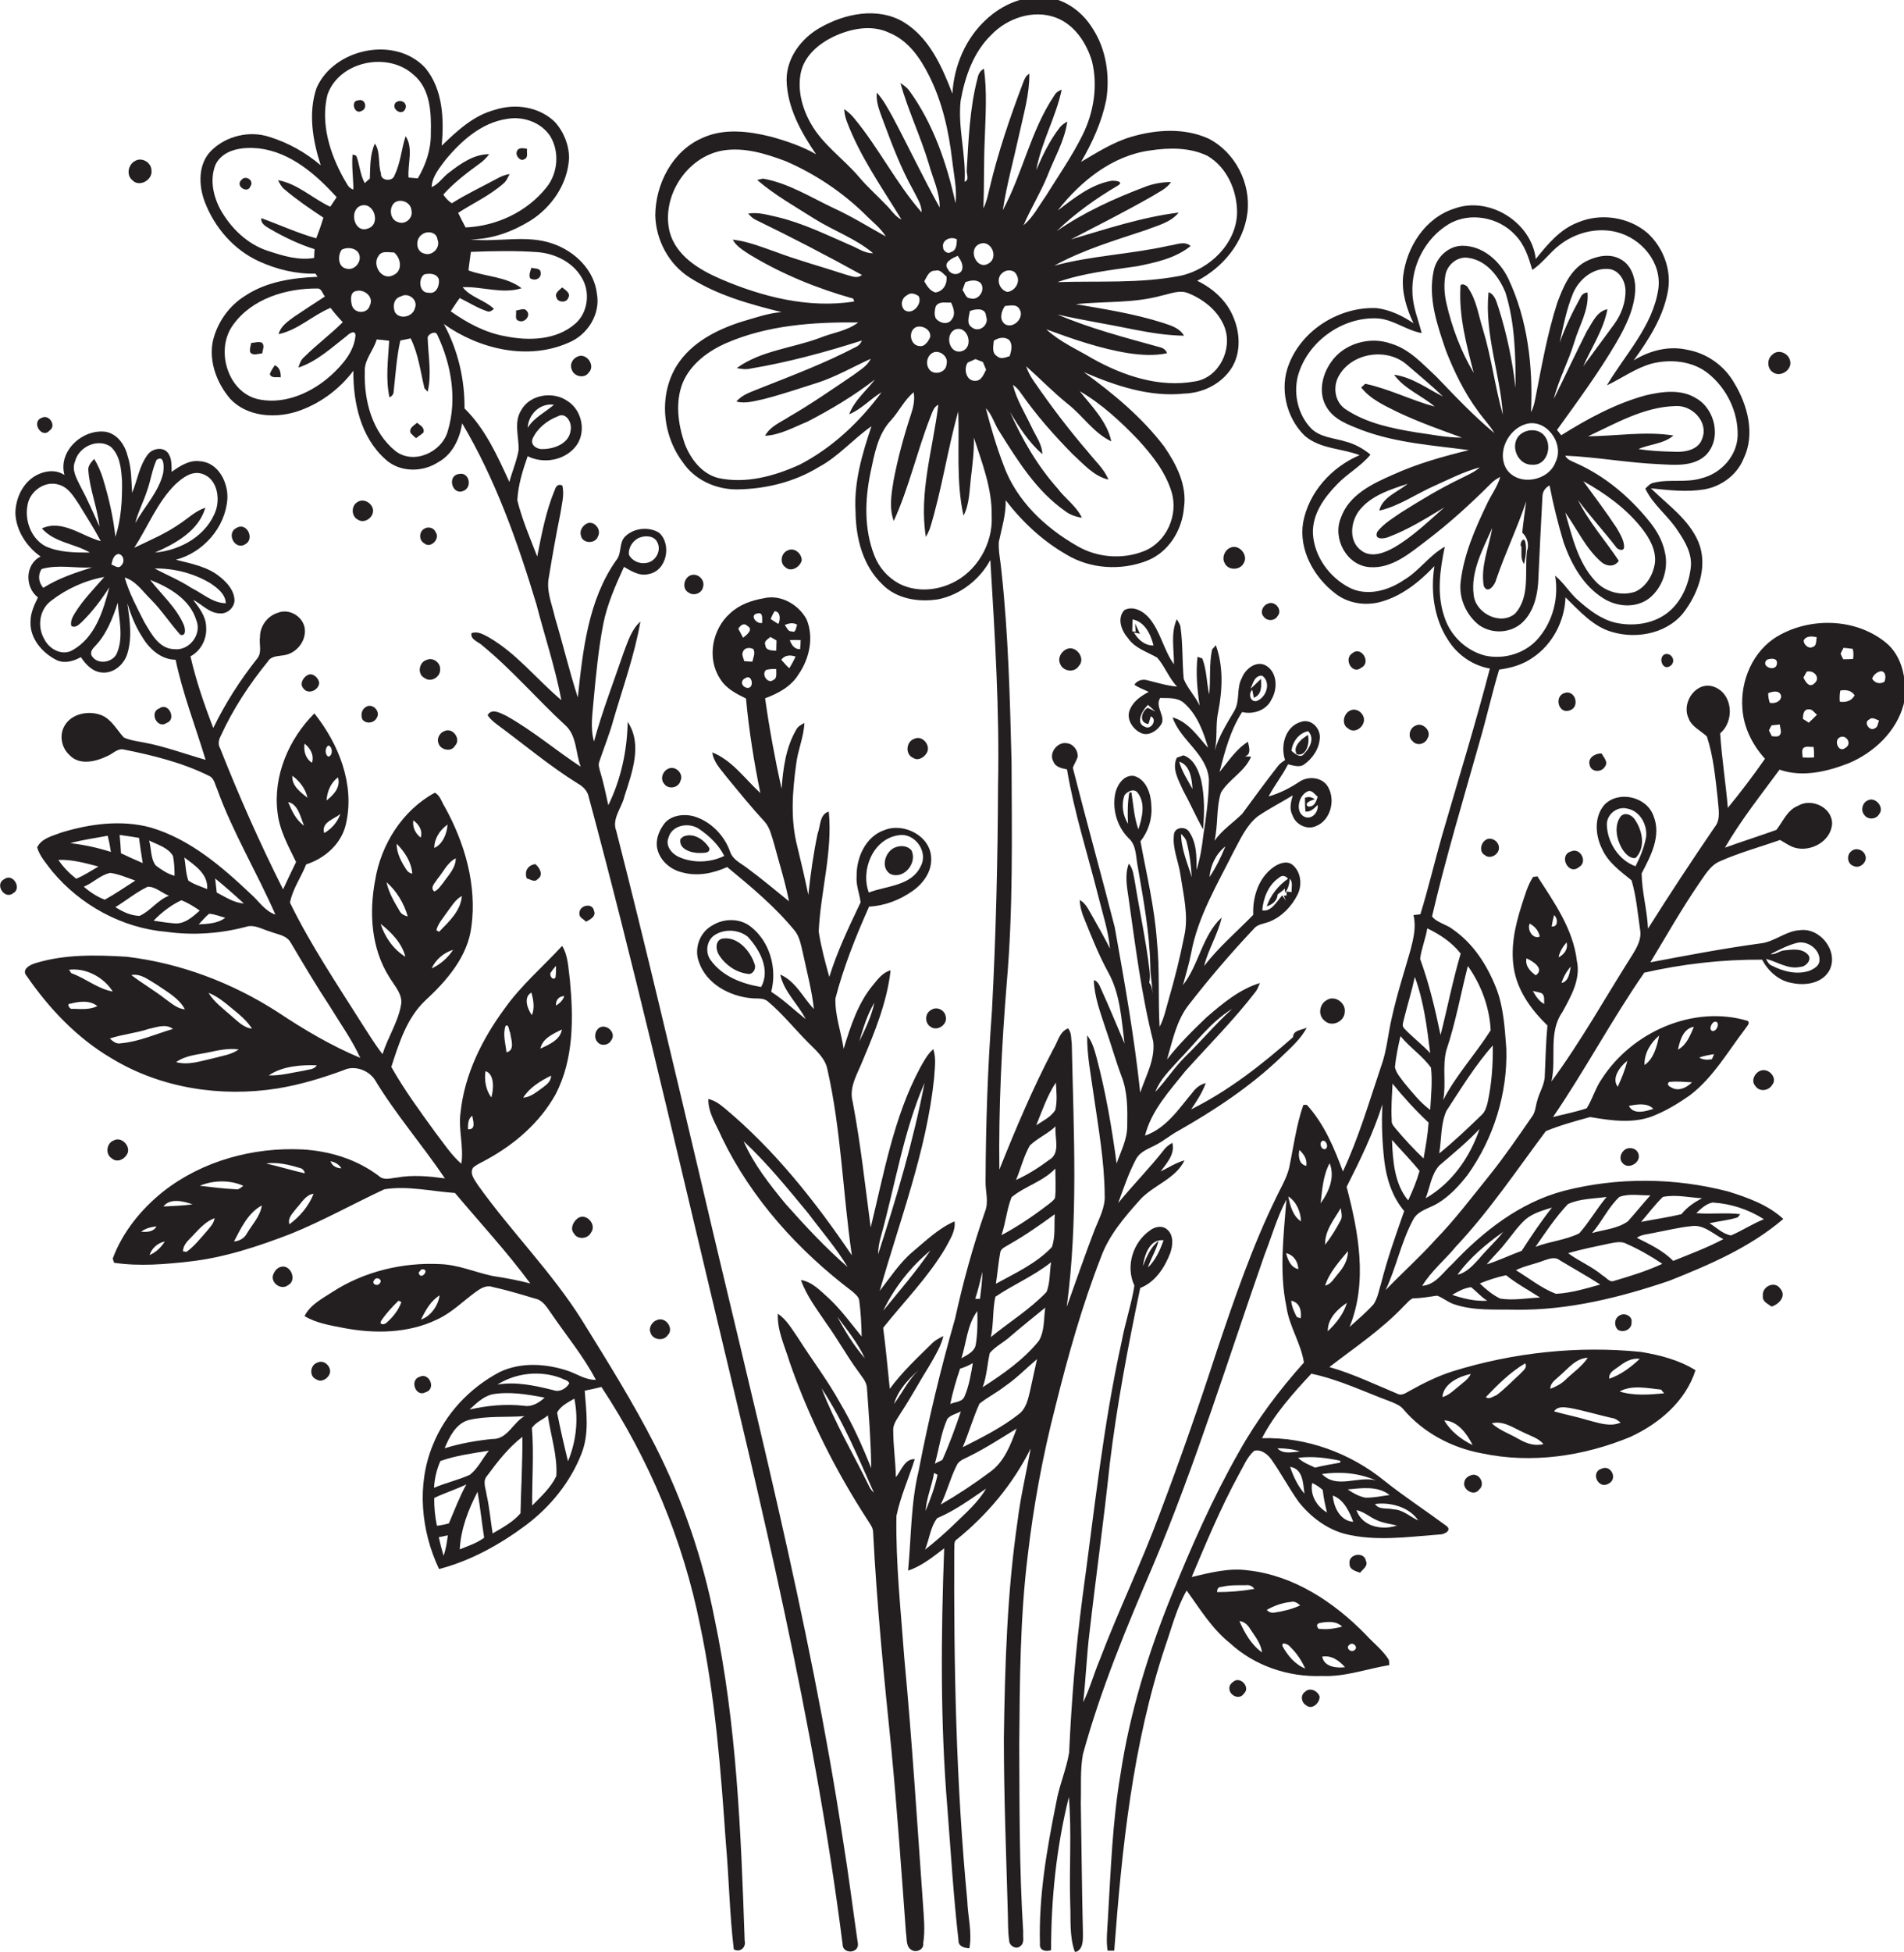 <?xml version="1.0" encoding="utf-8"?>
<!-- Generator: Adobe Illustrator 19.2.0, SVG Export Plug-In . SVG Version: 6.00 Build 0)  -->
<svg version="1.1" id="Layer_1" xmlns="http://www.w3.org/2000/svg" xmlns:xlink="http://www.w3.org/1999/xlink" x="0px" y="0px"
	 viewBox="0 0 717.7 735.4" enable-background="new 0 0 717.7 735.4" xml:space="preserve">
<g>
	<path fill="#231F20" d="M397.9,529.7c4.7-18.9,10-37.8,17.1-56c3-8.3,8.9-15.1,14.6-21.5c5.1-5.7,13.5-7.9,16.9-15
		c-3.2,0.9-6,2.7-9,4.2c2.3-3.2,5.5-6.5,4.4-10.8c-1,0.6-2,1.3-2.8,2.2c-5.5,7.1-11.9,13.5-17.6,20.5c2-5.5,3.9-11.2,6.7-16.5
		c1.4-2.7,4.3-3.8,6.9-5.1c3.3-1.6,6-4,9.2-5.7c13.7-7.8,27-16.6,38.4-27.5c3.6-3.5,7.5-6.8,9.9-11.3c-1.9,1-5.1,0.8-5.2,3.6
		c-11.8,10.4-24.3,20.2-38.4,27.2c2.1-3.1,4.2-6.3,5.5-9.9c-2,0.5-3.6,1.7-4.8,3.3c-5.3,6.3-10,13.7-18.1,16.5
		c2.4-9.5,9.2-16.8,15.2-24.3c8.9-9.9,18.3-19.3,26.4-29.8c0.8-1,1.2-2.2,1.7-3.4c-7.8,2.4-14.2,7.8-20.2,13
		c-5.2,5-10.4,10.1-14.8,15.8c2.1-7.1,3.5-14.6,8.2-20.6c7.7-9.9,15.8-19.4,24.4-28.5c1.5-2,4.1-2,6.2-2.9
		c4.6-1.9,8.3-5.8,10.5-10.3c1.7-3.6,1.2-8.6-2.2-11.2c-2.2-1.5-5-0.3-6.9,1c-5.7,4-8,11.3-7.7,18c-6.2,6.4-13.1,12.2-18.5,19.3
		c1.5-6.3,5.2-11.9,6.6-18.3c-7.4,6.9-8.5,17.7-14.6,25.5c1.1-4,2.3-8,3.1-12.1c2.5-13.6,9.7-25.6,15.8-37.8
		c2.6-4.8,4.9-10.2,9.3-13.7c4.2-2.9,8.8-5.2,13.2-7.9c-0.7,2.4-1.4,5.1-0.1,7.5c1.2,3.5,5.4,5.6,8.8,4.1c5.4-2.1,7.4-9.4,4.8-14.4
		c-1.9-4-7.4-4.7-10.9-2.4c-3.6,2.4-7.5,4.4-11.7,5.6c2.2-4.2,5.2-7.9,7.3-12.1c2,0.4,4.2,1.3,6,0.1c3.3-2.3,5.8-6,6-10.1
		c0.2-3.7-3.3-7.3-7.1-6c-6,1.7-7.8,9.1-6,14.4c-1.1,0.7-2.1,1.4-2.8,2.4c-4.6,5.9-9,11.9-13.4,17.9c-3.5,3.4-7.6,6.1-10.4,10.1
		c1.4-5.9,0.6-12.2,2.4-18.1c3-5.1,9-7.9,11.4-13.6c-0.6,0-1.7-0.1-2.3-0.1c2.5-0.8,1.5-3.6,1.1-5.5c-4.5,2.8-7.4,7.4-10.7,11.4
		c2-7.8,4.1-15.8,8.5-22.6c4.1,1,9.1-0.6,11-4.6c2.4-3.9,2.4-10.1-1.8-12.8c-3.7-2.3-8,1.1-9.3,4.6c-2.1,3.8-0.6,8.5-2.8,12.3
		c-2.8,4.8-5.9,9.6-7.4,15c1.1-4.8,0.2-9.8,1.3-14.6c1.6-8.3,2-17.1-0.9-25.1c-0.3,0.4-1,1.2-1.4,1.6c-1.2,5.6-0.5,11.4-1.1,17
		c-1-4.5-0.9-9.2-2.6-13.6c-0.5-0.1-1.3-0.5-1.8-0.6c-0.7,6.1-0.1,12.3,0.8,18.4c-1.6-3.6-4.6-6.5-6-10.1c-0.6-6.4-0.3-13-1.2-19.4
		c-0.1-1.2-0.9-2.1-1.4-3.1c-2.4,5.4-1,11.4-1.1,17c-3.9-5.4-5-12.3-9.3-17.4c-2.2-2.6-6.1-4.8-9.4-3c-2.9,3.2-1,7.9,1.5,10.7
		c2.6,3.7,7.1,5,10.9,7.2c2.9,3.3,4.4,7.7,7.5,10.9c-3.9-0.3-7.5-1.5-11.3-2.4c-1.8-0.5-3.8,0.1-4.8,1.7c1.7,1.2,3.6,1.8,5.4,2.7
		c-2.8,1.5-5.7,3.4-7,6.5c-1.7,3.4,0.8,7.4,3.9,8.9c2.7,1.4,5.8-0.4,7.4-2.6c2.8-3.2-2.2-6.9,0-10.5c3,0.1,6.4-0.3,8.9,1.8
		c5,4.3,7.4,10.8,9.2,17c-3.9-4.3-7.4-9.8-13.4-11.5c2.9,8.7,13.1,13.8,13.7,23.5c-0.1,7-1,13.9-2.1,20.8c-0.5,4.5-1.2,8.9-2.6,13.2
		c0.1-5,0.1-10.5-3-14.7c-1.6-1.9-5.4-1.3-5.5,1.5c-0.6,5.2,1.8,10.1,2.5,15.2c1.1,7.5,3.1,15.3,1.4,22.9c-1.6,8.1-3.6,16.1-5.9,24
		c-1,3.4-1.7,7-3.4,10.2c-0.6-10.7,0.1-21.5-1-32.3c-0.9-12.7-3.9-25.1-6.2-37.6c3-3.8,4.5-8.6,4.1-13.4c-0.1-4.3-1.8-9.8-6.4-11.2
		c-3.7-0.7-6.3,3-7.1,6.1c-1.4,6,0.4,12.8,4.9,17.3c3.1,2.7,2.7,7.2,3.5,10.9c2.1,12.2,4.4,24.5,4.7,37c0,3.6,0.7,7.2,0.9,10.8
		c-0.2-1.5-0.3-3-1.3-4.2c0.3-1.6,0.3-3.1,0.1-4.7c-1.3-11.1-3.7-22.1-5.5-33.2c-0.5-2.4-0.6-5-2.3-7c-1.6,4.2-0.7,8.7-0.1,12.9
		c2.6,18.1,4.8,36.3,9.3,54.1c0.8,6.8-2.8,13-4.9,19.3c-2.2-20.9-5.9-41.6-9.6-62.3c-5.1-20-10.7-40-15.8-60.1
		c0.5-1.4,1.3-2.6,1.8-4c0.3-2.3-1.4-4.8-3.7-5.2c-3.7-1-7.4,3.6-5.4,6.9c0.8,2.1,3.2,2.5,5.1,2.9c2.7,16.2,7.8,31.9,11.8,47.8
		c1.6,6.5,3.8,13,4.4,19.7c-2.1-4.1-4.3-8.1-6.6-12.1c-1.4-2.3-2.4-4.9-4.8-6.2c0.1,2.5,0.8,5,1.8,7.3c2.7,6.7,5.4,13.5,8.9,19.9
		c4.6,8.2,5,17.8,6.2,26.9c-3-7-5.9-14.1-9.1-21.1c-0.5-1.2-1.2-2.5-2.5-2.8c0.2,6.3,2.5,12.2,4.4,18.1c2.1,6,3.8,12.1,6,18
		c2.4,6,2.3,12.6,2.2,18.9c0,5-2.4,9.5-4,14.1c-1.8-13.5-4.1-26.9-7.6-40.1c-0.8-2.9-1.6-5.8-3.5-8.2c-0.1,7.5,1.4,14.8,2.4,22.1
		c1.8,12.6,4.1,25.2,4.2,38c0.3,4.7-2.1,8.9-3.8,13.2c-3.7,9.6-7,19.3-10.5,29c4.4-32.8,2.6-66.1,1.9-99.1c-0.3-1.9,0-4.2-1.4-5.8
		c-3.2,1.2-3.8,4.9-5.4,7.5c-7.8,14.8-14.3,30.2-20.5,45.7c-0.3-23.5,0.9-47.1,2.8-70.5c2.4-27.6,1.9-55.3,1.8-82.9
		c-0.6-24-1.2-48.1-3.8-72c-0.3-3.7-1.2-7.4-1-11.1c1.1-5.2,2.7-10.3,2.6-15.7c6.2,8.1,13.9,15.3,22.8,20.4c9,5.5,20.6,6.2,30.4,2.4
		c8.2-3.2,13.3-11.5,14-20.1c1.2-8.4-2.9-16.3-7.5-23c-8.4-11-19.1-19.9-30.3-28c11.9,5.1,24.7,9.5,37.9,8.1
		c6.5-0.2,12.9-3.1,16.9-8.3c4.5-5.7,4.4-13.8,1.7-20.3c-2.5-6.3-7.7-11-13.7-13.9c9.7-5.1,17.5-14.4,18.9-25.5
		c1.4-11.2-4.6-23-14.7-28.1c-9.1-4.1-19.6-3.4-28.9-0.7c-6.9,2-13,5.9-19.1,9.5c4.3-7.3,7.8-15.1,9.5-23.4c1.4-9.1,0-19-5.1-26.8
		c-3.7-6.1-10-10.9-17.2-11.8c-8.4-0.9-16.8,2.6-22.9,8.3c-7.8,7.1-12.2,17.5-12.8,28c-3.9-10.2-8.7-21.1-18.4-27
		c-9.8-5.8-22.2-3.2-31.6,2.2c-7,4-12.5,11.3-12.5,19.6c0.2,10.3,5.4,19.7,11.1,28c-5.3-3-11.2-5-17-6.6c-8.5-2.1-17.9-3.3-26.1,0.6
		c-11.1,4.9-17.4,17.3-17.5,29c0.2,9.3,5.1,18.5,13,23.5c10.5,6.7,22.6,10,34.6,13c-5.2,0.4-10.1,2.2-15,3.6
		c-9.4,3-18.9,7.8-24.4,16.4c-7,11.1-5.6,26.3,2.2,36.6c4.4,6.6,12.4,10.2,20.2,10.2c10.8-0.1,21.7-2.7,31-8.4
		c7.5-4,13-10.6,19.9-15.4c-3.5,10.4-6.7,21.2-6,32.3c0.1,9.8,2.7,20.2,10,27.2c5.4,5.6,13.8,6.9,21.2,5.7
		c8.3-1.7,15.6-7.4,19.6-14.8c1.7,28.3,3.5,56.6,2.9,85c-0.1,28.3-0.8,56.7-2.3,85c-1.6,21.3-2.3,42.6-2.4,64
		c-0.1,3.8,1.3,7.8-0.2,11.5c-4.6,13.2-8.3,26.7-11.3,40.4c-5.4,18.8-10,37.9-13.7,57.2c-3,12.3-2.8,25.1-4,37.7
		c5.1-1.7,9.4-5.2,13.6-8.4c-1.2,32.6-1.5,65.2,1.2,97.7c1.3,16.7,2.3,33.4,4.2,50c-0.1,2.3,2.2,2.9,4.1,3c1.1-6-0.6-12.1-0.8-18.1
		c-4.2-43.8-5.1-87.9-4.9-132c0.2-1.3-0.4-3.2,1-4c11.5-9.3,21.2-20.9,27.8-34.2c-1.6,9-3.8,18-4.9,27.1c-4,27.2-4.8,54.7-5.2,82.1
		c0,22,0.9,44,1.5,66.1c0.1,3.4,0,6.7,0.5,10.1c0,2,2.8,3.6,4.3,2c1.6-1.2,0.8-3.5,1-5.2c-1.5-23.6-1.4-47.3-1.5-71
		c0.2-23.6,0.3-47.4,3.2-70.9C389.5,567.9,393,548.6,397.9,529.7z M482,330.8c1.2-1.1,2.4-1,3.5,0.3c-3.6,2.5-6.6,6.2-8,10.4
		c2.1-0.6,4-2.2,4.1-4.5c1-0.7,1.9-1.4,2.7-2.2l0.1,1.6c1.2-1.5,1.6-3.4,1.8-5.3c1.3,1.4,0.5,3.4,0.7,5c-0.5,0-1.5-0.1-2-0.2
		l0.1,1.5l-1.1,0.1l0.8,1.9c-0.3-0.5-1-1.5-1.4-2c-2,2.2-4.1,6.3-7.5,5.6C476.2,338.3,478.1,333.5,482,330.8z M492.7,298.3
		c1.7-1,2.8,1,4,1.9c-0.6,1.8-1.2,3.9-3.6,3.7c-1.9-1.3,1.5-2.5,2.5-2.7c-1.1-0.9-2.3-1.1-3.7-0.6c0,1.7,0,3.5,0.2,5.2
		c2,0.2,3.3-1.3,4.6-2.5c0.3,2.7-2.1,5.6-4.9,4.5C488.1,306.1,489.4,299.9,492.7,298.3z M493.1,275.5c2.6,2.7,0.6,6.4-1.6,8.6
		c-1.3,1.8-3.5-0.2-4.7-1.2C487.2,279.5,489.6,276.2,493.1,275.5z M475.3,255.8c-1.3,1.2-2.5,2.5-3.9,3.7c0.9-2,1.5-5.1,4.4-4.9
		c3.5,2.6,1.5,8.4-2.3,9.6c-2.4,0.2-2.9-2.9-1.5-4.3c0.2,0.8,0.5,2.3,0.6,3C475.7,261.8,475.5,258.4,475.3,255.8z M427.4,238.3
		c0.6,0.1,1.8,0.4,2.3,0.5c-0.6-1.3-1.3-2.6-1.8-3.9c0,0.8,0.1,2.3,0.2,3.1l-1.3-0.1c0-1.5,0.1-3,0.1-4.5c4.6,0.8,6.9,5.7,7.9,9.8
		C431.5,243.3,429,241,427.4,238.3z M432.9,272.8c0.2-0.7,0.7-2.2,0.9-2.9c2.6,1.2,0.1,5.2-2.1,4c-4-1.3-1-6.4,1-8.3
		c1,0.8,1.9,1.7,2.8,2.5c-1-0.5-1.9-1-2.9-1.4C430.2,268.1,429.2,272.4,432.9,272.8z M461.9,318.9c-1.6,4-3.6,8-6,11.6
		C456.3,326,458.3,321.8,461.9,318.9z M445.2,314.2c0.9,0.9,1.8,1.8,2.1,3.1c1.1,4.3,1.7,8.8,1.9,13.2
		C447.6,325.1,445.2,319.8,445.2,314.2z M426.5,298.6l-0.8,0c-0.7,3.9-0.7,7.8-0.5,11.8c-2-3.2-2.6-7.3-1.3-10.8
		c1.1-1.5,3.7-2.7,5-0.8c3,4,1.6,9.4,0.2,13.7C427.5,308,427.2,303.2,426.5,298.6z M444.1,399.7c6.6-6.7,12.2-14.6,20.4-19.6
		c-6.3,5.7-11.7,12.2-17.8,18.1c-4.1,4.1-7.2,9-11.2,13.2C437.2,406.8,440.9,403.3,444.1,399.7z M398,407.9
		c0.2,3.4,0.6,6.9-0.2,10.3c-1.6,2.7-4.7,4.1-7.2,5.8C392.8,418.6,394.7,412.9,398,407.9z M388.2,431.6c2.9-2.8,6.8-4.4,9.7-7.2
		c-0.5,4.2,2.1,10.1-2.5,12.7c-3.9,2.9-8,5.5-12.4,7.5C384.8,440.3,385.9,435.6,388.2,431.6z M381.3,451.1
		c5.1-4.2,11.9-5.9,16.5-10.8c0,3.7,0.3,7.3-0.1,11c-0.5,1.1-1.6,1.7-2.5,2.5c-5.6,4.3-11.5,8.3-17.7,11.6
		C379.1,460.7,379.5,455.6,381.3,451.1z M461.6,123.3c3.1,8.3-2.1,19-11.1,20.4c-13.4,2.5-27.1-2.1-38.7-8.6
		c-5.9-3.5-12.3-6.3-17.4-11c10.1,3.7,20.4,7.3,31.1,9c4.8,0.7,9.7,1,14.4,0c-0.4-1.3-1.5-2-2.8-2.3c-13-3.6-26.1-7-38.5-12.3
		c9.6,2.2,19.4,3.7,29,5.7c6.2,1.2,12.4,2.2,18.7,2.3c-1.7-3-5.1-3.9-8.1-4.9c-10.7-3.4-21.7-5.1-32.7-7c10.8-1.1,21.8-0.3,32.3-3.2
		c3.4-0.7,7-2.4,10.4-0.8C454,113,459.3,117.3,461.6,123.3z M433.5,56.7c7.2-1.1,14.9-1.2,21.6,2c7.4,4.3,11.3,13.2,11.2,21.6
		C466,91.8,456,101.5,445,103.9c-15.3,3-30.9,1.9-46.4,2.4c9.7-3.4,20-4.5,30.1-6c7-1.4,14.4-3,20.1-7.6c-2.4-2.1-5.5-0.4-8.3-0.1
		c-14.2,3.2-29,3.7-43.1,7.5c10.9-6,22.8-9.5,34.5-13.4c4.3-1.7,9.3-2.8,12.4-6.6c-13.9,1.7-27.3,6.2-40.6,10.1
		c10.2-5.3,20.5-10.5,30.5-16.2c2.5-1.6,5.5-2.8,7.2-5.4c-3.3,0-6.7,0.6-9.8,1.8c-11.6,4.4-23.1,9.6-33.3,16.7
		c6.9-6.7,14.8-12.3,23.1-17.2c2.6-1.6-1.5-2-2.9-1.7c-7.6,1.5-13.8,6.6-19.8,11.1C407.3,68.3,419.3,58.6,433.5,56.7z M362.1,38
		c1.6-9,4.8-18.3,11.5-24.8c6.1-6.4,15.9-9.7,24.3-6.6c7.1,2.6,11.6,9.5,13.7,16.4c2.3,9.3,0.7,19.3-3.5,27.8
		c-4,8.1-9.2,15.5-13.9,23.1c-2.7,3.8-4.8,8-8.4,11c2.7-6.3,6.4-12.2,9-18.6c2.6-6.8,6.5-13.2,7.5-20.5c-1,0.6-2.1,1.3-2.8,2.2
		c-3.8,4.9-6.5,10.5-8.9,16.1c1.9-10.5,7.4-19.9,9.6-30.3c-1.2,0.4-2.2,1.1-2.8,2.2c-8.9,13.2-11.9,29.3-19.4,43.2
		c1.5-9.8,4.2-19.4,6.3-29.1c1.6-7.4,3.8-14.7,3.7-22.3c-1.4,0.7-1.9,2.2-2.4,3.5c-4.9,13-9.4,26.1-12.6,39.7
		c-0.6,2.5-1.1,5.1-2.3,7.5c0.3-8.8,0.1-17.6,0.5-26.3c0.3-8.8,0.9-17.6-0.3-26.3c-1.4,0.7-2.1,2-2.4,3.5c-3,11.4-3.4,23.2-4.1,34.8
		c-0.1,1.5,1.1,3.6-0.8,4.3C364.2,58.4,361,48.2,362.1,38z M345,123.4c2.4-1.2,6.2,0.8,5.6,3.7c-0.7,1.5-2,3.6-3.9,3.3
		C343.2,130.3,342.2,125.1,345,123.4z M340.9,116.8c-1.6-1.7-1.1-4.4,0.9-5.5c1.4-1.2,3.1-0.7,4.5,0.3
		C347.8,114.5,343.9,119,340.9,116.8z M348.4,106c1-1.7,1.8-4.2,4.2-4c1.8-0.6,2.9,1.2,4.2,2.2c0.3,2.8-1.2,5.6-4.2,6
		C350.5,109.6,349.4,107.7,348.4,106z M351,133.3c2.5-2.1,6.7,0.8,5.8,3.9c-0.1,2.8-3.6,4.1-5.8,2.7
		C348.9,138.3,349,134.9,351,133.3z M352.7,119.9c-0.6-1.4-0.4-3,0-4.4c1.2-2.2,3.9-1.3,5.8-1.5c0.9,1.9,1.8,4.4,0.3,6.3
		C357.4,122.6,354.1,121.8,352.7,119.9z M359.7,124.3c5-2.3,7.7,6.5,2.9,8C358,133.7,356,126.5,359.7,124.3z M362.8,109.3
		c0.3-0.8,0.8-2.3,1.1-3c1.8-0.6,3.9-1.1,5.6,0.2c2.3,2.5-0.6,7-3.8,5.9C364,112.4,363.7,110.3,362.8,109.3z M364.8,136.6
		c1-0.4,1.9-0.9,2.9-1.3c0.9,0.4,1.9,0.7,2.8,1.1c0.4,1,0.8,1.9,1.2,2.9c-0.9,1.7-1.7,4.2-4.1,4.2
		C364.2,143.6,363.1,139,364.8,136.6z M366.4,123.4c-2.3-1.4-1.1-4.2-0.8-6.2c2.2-0.9,6-1.3,6.1,2
		C373,122.4,369.1,125.5,366.4,123.4z M368.7,92.2c4.7-2.7,8.2,5,3.7,7.2C368.3,101.7,364.9,94.5,368.7,92.2z M374.6,128.4
		c1.7-1.2,4.2-1.7,5.9-0.2c1.3,1.8,0.7,4,0.1,6c-1.6,0.5-3.4,1.3-4.8,0C373.7,132.9,374.5,130.3,374.6,128.4z M378.9,122.2
		c-2.4-1.7-1.5-4.9-0.1-6.9c1.8-0.1,4.4-0.9,5.5,1.2C386.3,119.6,382.1,124,378.9,122.2z M378,102.7c1.6-1.3,4.4-1.1,5.2,0.9
		c1.6,2.6-0.6,6.1-3.5,6.4C376.5,109.2,375.2,104.7,378,102.7z M362.5,102c-1.3,2-4.3,1.5-5.2-0.6c-2-2.5,1.8-4.2,3.7-5
		C362.1,97.9,363.4,100,362.5,102z M358.4,95c-1.1,0.9-3-0.5-2.9-1.8c-0.6-2.8,3-4.3,5.2-3C360.6,92,360.6,94.4,358.4,95z
		 M305.5,46.3c-3.2-5.7-5-12.6-3.6-19.1c1.4-6.2,6.6-10.6,12.1-13.3c6.5-3.1,14.5-4.8,21.3-1.5c7.1,2.9,11.6,9.5,14.9,16.1
		c5,9.9,7.4,20.8,8.7,31.7c0.6,5.4,1.9,10.9,1.3,16.4c-3.3-15-8.4-30-17.5-42.5c-0.9-1.2-2.1-2-3.3-2.8c2.9,10.3,7.6,20.1,10.7,30.4
		c1.5,5.5,4.2,10.8,4.1,16.5c-6.2-11.2-11.7-22.8-17.7-34.1c-1.8-3.2-3.5-6.5-6-9.2c-0.4,4,1.4,7.7,2.7,11.4
		c3.2,8.6,6.5,17.3,11,25.3c1.3,2.7,3.2,5.3,3.2,8.4c-9.6-10.9-16.1-24.2-25.4-35.4c-1.1-1.4-2.4-2.5-3.8-3.5c0.1,1.5,0.4,3,0.9,4.4
		c5,13.4,13.3,25.1,20.7,37.2c-2.4-1.1-3.8-3.5-5.6-5.3c-3.4-3.6-7.1-6.8-10.3-10.6C318,59.8,310,54.5,305.5,46.3z M271.6,105.1
		c-8.1-3.5-16.8-8.7-19.2-17.8c-3.2-13.3,6.5-28.3,20.1-30.6c8.1-1.3,16.1,1.2,23.6,4c11.1,4.8,21.3,11.6,29.9,20
		c2.7,2.8,5.9,5.1,7.9,8.4c-6.5-3.6-12.9-7.6-19.7-10.7c-8.7-4.1-17-9.4-26.6-11.1c-0.5,0.1-1.6,0.4-2.2,0.5
		c6.6,5.7,14.3,10,21.7,14.7c7.2,4.5,15.5,7.4,22,12.9c-3.2,0.1-5.7-1.9-8.5-3c-9-3.9-17.9-8.3-27.5-10.6c-3.7-0.8-7.4-2-11.1-1.3
		c0.8,0.8,1.6,1.7,2.6,2.2c13.6,6.6,27.1,13.6,40.3,20.9c-1.9,1.6-4.2,0.3-6.3-0.2c-8.8-2.9-17.8-5.3-26.5-8.6
		c-5.2-1.8-10.4-3.9-15.9-4.5c1.4,2.6,4.1,4.1,6.5,5.7c12.1,7.3,25.3,12.7,38.9,16.5c0.1,0.3,0.3,0.8,0.4,1.1
		C304.9,116.3,287.4,111.9,271.6,105.1z M301.4,175.1c-9.5,4.3-20.3,7.3-30.7,5c-6.2-1.6-10.4-7.2-12.6-12.9
		c-2.5-7.3-3.7-15.7-0.7-23.1c3-7,9.5-11.8,16.3-14.8c15.6-6.8,33-8,49.8-7.8c-4.3,3.3-9.9,3.9-14.7,5.9c-10.3,3.8-22,4.7-31.1,11.3
		c1.7,0.3,3.4,0.6,5.1,0.2c14.3-2.4,28.3-6.2,42.1-10.6c-0.5,1.2-1.4,2.1-2.6,2.6c-11.5,6-23.7,10.6-35.8,15.4
		c-3.1,1.3-6.7,2.3-8.9,5c3.4,0.9,6.8-0.2,10.2-0.9c7-1.8,13.8-4.1,20.7-6.3c6.9-2.3,13.1-5.9,19.7-8.9c-1.3,2.8-4.2,4.3-6.5,6.1
		c-8,5.4-15.9,10.9-24.2,15.7c-3.2,2.1-7.2,3.6-9.1,7.2c5.7-0.3,10.7-3.2,15.9-5.3c8.9-4.6,17.6-9.8,25.5-15.9
		c-3.3,4.3-7.8,7.9-9.7,13.1c4.6-1.9,8-5.8,12.2-8.3C324.1,158.9,313.8,168.7,301.4,175.1z M358.4,219.9c-6.1,2.8-13.5,3.1-19.5,0
		c-4.3-2.3-7.7-6.2-9.4-10.8c-3.8-9.8-3.5-20.7-1.4-30.9c1.5-7,2.7-14.5,7.8-19.9c3-3.3,5-7.6,8.5-10.5c0.5,2.8-0.1,5.6-1,8.3
		c-2.7,8.2-5,16.6-6.6,25.1c-0.8,5-1.7,10.2,0.1,15.1c5.7-12.5,8.7-26,13.7-38.9c0.8-1.8,1.2-4,3.1-4.9c-2,16.5-7.4,33.1-4.7,49.8
		c0.6-1,1.1-2.1,1.5-3.1c4.5-14.5,6.6-29.6,10.7-44.2c0.5,13.1-0.9,26.4,2,39.3c2.3-4.4,2.2-9.6,2.8-14.5c0.6-4.9,1.2-9.9,1.1-14.9
		c3.1,9.6,6.9,19.2,6.7,29.4C374.4,204.8,368.2,215.6,358.4,219.9z M371.6,153.8c2.5,2.6,3.3,6.2,5.3,9.1
		c6.8,10.8,13.8,22.1,24.5,29.6c1.9,1.5,4.1,2.2,6.4,2.6c-2-4.4-6.3-7.2-9.1-11c-7.6-8.5-13.4-18.5-18-28.9
		c3.4,5.7,7.1,11.5,12.2,15.9c-0.1-3.8-2.5-6.8-4-10.1c-2.5-5.3-5.7-10.3-7.1-16c1.2,0.8,2.2,1.9,3,3.1c5.8,8.3,12.5,15.9,19.6,23.1
		c4,3.6,7.8,8.2,13.4,9.5c-1.6-4-4.9-6.9-7.5-10.2c-7.5-8.7-14.4-17.8-20.9-27.3c-1.1-1.6-2-3.4-2.6-5.2c5.3,4.7,10.2,9.8,15.8,14.3
		c5.6,4.4,9.7,10.9,16.3,14c-1.6-7.5-7.3-13.1-11.9-18.9c8.3,4.8,15.5,11.5,22.1,18.4c5.2,5.7,10.2,12,12.5,19.5
		c2.7,8.7-1.9,19.1-10.5,22.4c-8.1,3.2-17.6,2.4-25.1-2c-12.1-6.9-22.9-17.1-27.7-30.4C375.6,168.3,373.5,161.1,371.6,153.8z
		 M377,472.1c0.2-1.8,2.1-2.3,3.4-3.2c6-3.4,11.6-7.3,17.2-11.4c-0.3,4.1,0.3,8.5-1.1,12.4c-5.9,6.2-13.8,9.8-21.1,13.8
		C376,479.8,376.3,476,377,472.1z M375.2,488.6c6.8-4.6,14.5-7.8,21-13c-0.6,3.7-0.3,7.6-1.7,11.2c-6.2,6.5-14,11.3-21,17
		C374.6,498.8,374.1,493.6,375.2,488.6z M373.1,509.8c2.2-2.6,5.3-4,7.8-6.3c4.3-3.7,8.7-7.2,13.1-10.8c-0.6,4.2-0.2,8.8-2.4,12.5
		c-5.8,7.2-13.5,12.5-21.2,17.5C372,518.5,372.1,514,373.1,509.8z M370.3,479.2c0,3.4-0.5,6.8-0.9,10.2c-0.6,0-1.2,0-1.8,0
		C368.7,486.1,369.5,482.6,370.3,479.2z M368.4,494c0.1,4.2,0.1,8.5-0.6,12.7c-0.5,2.7-3.3,3.8-5.4,5.1
		C364.3,505.8,364.6,499.1,368.4,494z M361.9,515.7c1.7-0.5,3.3-1.2,4.8-2.1c-0.7,4.2-1.4,8.5-3.1,12.5c-0.8,2.2-3.6,2.1-5.4,2.9
		C359.1,524.6,360.4,520.1,361.9,515.7z M357.1,534.6c1.3-1.5,3.5-1.9,5.1-2.8c-2.1,6.2-4.3,12.3-7,18.3c-1,0.5-1.9,0.9-2.8,1.4
		C354,545.8,354.7,539.9,357.1,534.6z M352.1,555c0.3,0.2,1,0.5,1.3,0.7c-1,4.7-2.7,9.2-4.5,13.6C349.2,564.4,351.3,559.8,352.1,555
		z M359.7,574.3c-3.5,3.4-7.2,6.6-11,9.6c1.6-3.9,2-8.6,4.6-11.9c6.7-2.8,12.5-7.1,18.4-11.1C368.7,566.1,364,570.1,359.7,574.3z
		 M373.1,554.7c-5.9,4.4-12.1,8.5-18.5,12.2c2.4-4.8,3.6-10,6-14.7c0.8-1.9,2.9-2.5,4.6-3.4c6.3-3.1,12.1-6.9,18-10.5
		C381,544.3,378.6,550.8,373.1,554.7z M388.2,524.4c-0.7,3-1.5,6.4-4.1,8.4c-6.5,5.1-13.9,8.8-21.2,12.5c2.3-5.4,3.9-11.1,6.3-16.4
		c3-2.4,6.4-4.1,9.5-6.5c4.4-3,8.2-6.9,12.2-10.3C390,516.2,389.1,520.3,388.2,524.4z"/>
	<path fill="#231F20" d="M264.5,446.1c-10.5-44.4-20.9-88.8-32.2-133c-1.8-4.6,2.1-8.7,3.1-13.1c2.8-8.8,6.9-19.5,1.2-28
		c-0.2,10.8-2.5,21.6-7.3,31.4c-0.9-4-1.7-8.1-2.9-12.1c-0.4-1.5-1.1-3.1-0.4-4.6c1.7-5.1,3.8-10.2,5.2-15.4
		c3.6-12.3,8-24.5,10.2-37.1c-3.4,3-4.7,7.5-6.3,11.6c-3.8,11.2-8.1,22.2-11.2,33.6c-1.5-5.3-0.5-10.7-0.1-16
		c0.9-9.5,1.8-19,3.6-28.3c1.5-7.5,4.6-14.5,7.8-21.5c2.8,1.6,5.9,3.6,9.3,2.7c6.9-1.2,8.8-11.3,3.9-15.6c-3.8-2.3-9.2-1.8-12.5,1.2
		c-2.8,2.4-1.3,6.6-3.7,9.3c-10.5,15-12.5,33.8-14.4,51.6c-3.2-9.9-5.6-20.1-8.6-30.1c-1.1-5-3.4-10.1-2.3-15.3
		c1.3-7.9,2.7-15.9,4.3-23.7c0.5-3.5,1.6-7.1,0.8-10.7c-1.3-0.8-2.4,0-2.8,1.4c-3.4,8.1-5,16.7-6.7,25.3c-2.7-7-5.7-13.9-7.5-21.2
		c0.3-5.7,2-11.2,3.9-16.6c5.8,2.9,13.4,1.7,17.7-3.2c4.6-5.1,3.1-14-2.7-17.6c-5.4-3.8-14.1-2.5-17.4,3.4c-2.9,4.5-0.9,10-1,15
		c-0.7,4.2-2.4,8-3.5,12.1c-4.5-9.8-9.1-20.1-16.9-27.7c0.1-11-2.5-22.1-7.8-31.8c13.4,9.5,31.8,13.9,47.3,6.9
		c7-3,11.8-10.7,10.4-18.3c-1-9-8.4-16.1-16.7-18.9c-10-3.5-20.7-0.4-31-1.6c8.1,0,15.9-2.9,22.7-7.1c8-5.1,14-13.8,14.5-23.5
		c0-5-2-10-5.4-13.7c-5.9-5.7-14.9-7-22.6-4.5c-8,2.1-14.2,7.9-20,13.5c0.9-9.9,0.5-21.1-6.1-29.2c-11.3-12.4-34.6-7.5-41.1,7.5
		c-3.2,9.5-1.4,19.8,1.6,29.1c-5.6-4.8-12.2-8.5-19.3-10.7c-7.5-2.5-16.3-0.4-21.9,5.1c-5.1,5-4.9,13.1-2.5,19.4
		c3.7,9.7,11,18.1,20.5,22.4c6.6,3,13.9,4.8,21.2,4.6c0.2,0.3,0.6,0.9,0.8,1.2c-9.4,0.4-19.2,1.8-27.2,7.1
		c-6.2,3.8-10.7,10.2-12.3,17.3c-1.5,7.7,1.6,15.8,6.6,21.6c6.2,6.6,16.4,7.4,24.7,4.9c8.6-2.7,16.3-8.3,21.7-15.5
		c-0.1,11.9,2.7,24.9,11.9,33.2c5.3,5.1,14,5.2,20,1.3c5.4-2.9,8.2-8.8,9.1-14.7c12.6,21.2,20.9,44.7,28,68.2
		c3.1,12,7.1,23.9,9.4,36.1c-9.3-7.8-16.9-17.7-27.6-23.8c-1.9-1-4.1-2.3-6.3-1.4c-0.4,2.5,2.7,3.2,4.2,4.7
		c11.1,9.1,20.5,20.1,31,29.8c4.6,3.9,4,10.6,6,15.8c-9.6-6.3-18.3-13.8-28.3-19.3c-2-0.9-5.3-2.9-6.8-0.1c0.9,1.3,2.1,2.4,3.3,3.3
		c10.2,7.5,20,15.8,30.8,22.5c2,1.1,3.7,2.9,4.1,5.3c16.5,61.3,30.8,123.2,45.5,184.9c19.5,81.7,39.5,163.6,50.1,247
		c-0.1,3.8,6,3.7,5.8,0c-1.9-13-3.5-26-5.6-38.9C305.1,609.8,283.6,528.1,264.5,446.1z M241,202.6c2.2-0.9,5.5-0.8,6.7,1.6
		c1.8,3.1-0.5,7.4-4,7.9c-2.5,0.5-5.4-0.7-6.6-3C236.7,206.5,238.5,203.6,241,202.6z M215.1,162.1c-0.5,5-6.2,7.1-10.5,7.1
		c-2.1,0.2-4.9-1.5-3.8-4c1.8-3.9,5.5-6.8,9.4-8.3C213.4,155.1,215.7,159.3,215.1,162.1z M208.8,152.5c-3.3,2.9-7.5,4.8-9.9,8.7
		C199.2,156.1,203.5,151.8,208.8,152.5z M177.5,94.9c8.4-0.3,16.8-0.5,25.1,0.1c6.5,0.5,13.2,3.7,16.6,9.5
		c3.4,5.4,2.5,13.3-2.4,17.5c-7.1,6.2-17.5,6.5-26.3,4.7c-7.5-1.3-14.4-5-20.6-9.4c1.1-1.7,2.2-3.4,3.4-5c3.5,1.7,6.7,3.8,10.4,5
		c1,0.4,1.8-0.4,2.5-0.9c-3.5-3.4-8.8-4.3-11.8-8.2c7.4-0.3,15,2.7,22.2,0.4c-5.7-4.4-13.4-4.3-20-6.7
		C176.8,99.6,177.2,97.3,177.5,94.9z M167.8,60.4c6-7.3,13.7-14.2,23.3-15.6c6.1-1.1,12.9,1.3,16.3,6.5c3.6,5.9,2.9,14-1.4,19.3
		c-7.3,9.2-18.8,14.6-30.5,15.1c-1-1.8-1.9-3.7-2.8-5.5c5.7-3.7,11.9-6.5,17-11c1.2-0.9,1.7-2.4,2.4-3.6c-1.8,0.2-3.5,1-5.1,1.9
		c-5.6,3-11.3,5.7-16.7,9.1c-1.3-0.9-2.4-2-3.2-3.3c3.9-4.3,8.5-7.9,13.2-11.3c1.6-1.1,3-2.4,4.1-3.9c-5.8,0-10.7,3.5-15.1,6.9
		c-2.4,1.7-3.9,4.4-6.6,5.5C162.9,66.5,165.6,63.4,167.8,60.4z M159.9,103.4c2-0.5,4.7-0.4,5.5,1.8c0.4,2.3-0.9,5.7-3.8,5.1
		C158,110.5,157.5,105.1,159.9,103.4z M159,88.4c2-1.6,5.6-1,5.9,1.8c1.3,3.1-2,6.5-5.1,5.3C156.7,94.7,156.5,90.1,159,88.4z
		 M123.4,35.8c4.3-12.7,22.7-16.5,32.4-7.7c6.5,5.3,6.8,14.5,6.6,22.2c0.1,6-1.9,11.8-4.9,16.9c-1.2-0.1-2.3-0.2-3.5-0.3
		c-0.4-5.1,1.9-11.1-1.1-15.6c-1.6,4.9-1.9,10.1-4.2,14.8c-0.7,2.5-5.4,2.1-5.1-0.8c-1.2-3.6-0.1-8.1-2.3-11.2
		c-1.9,4.2-1.7,8.8-1.9,13.2c-0.5,0.4-1.5,1.3-1.9,1.7c-1.8-3.2-1.9-7-3.2-10.3c-0.3-0.1-1-0.4-1.4-0.5c-0.4,4.4,0.3,8.8,0.3,13.2
		c-2-0.5-2.6-2.6-3.6-4.1C124.3,57.8,120.8,46.5,123.4,35.8z M148.5,95.1c2.7,2.1,3.4,7.1-0.3,8.6c-4.3,2.2-8.1-3.9-5.5-7.3
		C143.9,94.3,146.6,95.2,148.5,95.1z M148.8,76.3c2.4-1.6,6.1,0,6.3,3c0.7,2.8-2.3,5.5-5,4.4C146.9,82.9,146.5,78.1,148.8,76.3z
		 M151.1,111.7c2.8-1.7,6.6,1.3,5.3,4.4c-0.7,3.2-5.6,4.5-7.5,1.6C148,115.6,148.3,112.4,151.1,111.7z M136,77.5
		c5-1.6,7.7,7,2.7,8.6C133.5,88.1,131.4,79.2,136,77.5z M130.5,101.2c-3.1-0.6-3.3-4.9-1.7-7.1c2.2-1.2,6-0.7,6.7,2.1
		C136.2,99,133.4,102.1,130.5,101.2z M119.2,89.8c-7.1-2-13.8-5.1-20.7-7.6c-0.3,2.3,2.1,3.3,3.7,4.3c5.2,3,10.7,5.6,16.4,7.4
		c-0.1,0.8-0.2,2.5-0.2,3.3c-5.9,1-11.7-0.8-17.2-2.6C93.3,92.1,87,86,83,78.8c-2.7-5.1-4-11.4-1.7-16.9c3-5.8,10.4-6.6,16.2-6
		c12,1.4,21.6,9.8,29.4,18.4c-0.8,1.2-1.6,2.4-2.4,3.6c-6.7-3.1-12.3-8.7-19.7-10c0.7,1.3,1.3,2.6,2.5,3.5
		c4.6,3.9,9.6,7.3,14.6,10.6C121.1,84.7,120.2,87.2,119.2,89.8z M124.8,141.4c-7.1,6.4-16.9,10.9-26.6,9.2
		c-12.2-2-17.3-18.6-10.4-28.1c7.1-10,20.1-13.9,31.9-13.8c1.6,0,1.8,2,2.8,3c-3.9,2.5-7.8,5.1-11.7,7.7c-2.3,1.7-5,3.5-5.8,6.5
		c7.3-1.5,12.8-7.1,19.6-9.9c1.4,1.9,3,3.7,4.6,5.4c-4.6,4.6-9.8,8.4-14.4,13c-1.3,1-1.9,2.6-2.3,4.1c7-2.3,12.6-7.6,18.3-12
		c0.8-0.8,3.1-2.4,3.2-0.1C133.5,132.4,129.2,137.4,124.8,141.4z M132.7,115.2c-0.5-1.8-0.9-5,1.4-5.5c3-1,7,2.1,5.3,5.4
		C138.6,118.3,133.7,118.3,132.7,115.2z M168.8,162.4c-2.2,8-12.9,12.9-19.8,7.5c-8.7-7.1-11.8-18.9-11.5-29.7
		c-0.3-4.6,3.3-8.1,4.5-12.3c1.6,0.1,3.1,0.3,4.7,0.5c-0.4,7.1-1.4,14.3,0.1,21.3c1-0.4,1.6-1.2,1.6-2.3c0.7-6.4,1.1-12.8,2.5-19.1
		c1.3-0.3,2.6-0.5,3.9-0.8c2.9,5.9,3.7,12.5,5.2,18.8c0.3,0.3,0.9,1,1.2,1.3c1.6-6.7,0.2-13.6,0-20.4c0.1-1.3,3.1-2.9,3.7-0.9
		C170.1,137.3,172.4,150.4,168.8,162.4z"/>
	<path fill="#231F20" d="M136.3,41.8c2.4-0.9,1.4-4.8-1.2-4C132,37.8,133.5,43.4,136.3,41.8z"/>
	<path fill="#231F20" d="M152.7,41.2c1.2-2.3-1.6-4.2-3.6-2.5C147.3,41,151.4,43.8,152.7,41.2z"/>
	<path fill="#231F20" d="M197.6,60c1.7-0.6,0.8-2.6,1.1-3.9c-1.3-0.3-3.5-0.7-3.9,1.1C194.2,58.6,196.2,61,197.6,60z"/>
	<path fill="#231F20" d="M49.9,67.9c2.6,2.8,7.7-0.1,7.2-3.7c0-2.9-3.6-5.1-6.1-3.6C48.3,61.9,47.5,66,49.9,67.9z"/>
	<path fill="#231F20" d="M91.1,67.7c-2.7,2.3,2.2,5.5,3.3,2.5C95.9,68,92.6,65.9,91.1,67.7z"/>
	<path fill="#231F20" d="M710.7,242c-11.3-9.1-28.3-9.5-40.6-2.3c-9.4,5.5-14.2,16.9-13.3,27.5c0.5,7,3.8,13.5,8.5,18.7
		c-4.4,6.3-9.1,12.5-14,18.5c-0.8-9.4-2.3-18.7-2.9-28.1c5.5-4.6,4.8-14.9-2.3-17.5c-6.6-2.4-12.3,5.7-9.7,11.6
		c1.1,3.4,4.6,4.8,7,7.1c2.5,7.6,3.2,15.7,4.1,23.6c0.2,3.5,1.3,7.6-1.2,10.6c-8.6,12.6-17,25.3-25.1,38.2c-0.3-7-2.3-13.8-2.4-20.8
		c3.4-6.5,7.5-14.1,4.5-21.6c-2.5-7.3-13.1-9.8-18.5-4.3c-4,4.6-3.5,11.5-0.9,16.7c2.3,5.1,6.9,8.4,11.1,11.8
		c1.8,6,2.3,12.3,3.2,18.5c0.7,3.5-1.1,6.7-2.9,9.6c-10.1,15.9-19.3,32.5-30.5,47.7c2-8.6-1.3-18.4,4.1-26.1
		c3.2-5.9,7-12.3,5.5-19.3c-1.4-12-8.5-22-14.9-31.9c-0.4,0.1-1.2,0.2-1.6,0.2c-2.1,3.2-3.1,7-4.3,10.6c-2.6,8.1-4.5,16.8-2.7,25.3
		c1.7,7.9,6.7,14.6,12.4,20.1c-0.6,6.2-0.7,12.5-1,18.8c0,3.5-2.1,6.4-2.9,9.7c-0.6,1.9-0.6,4.1-1.9,5.8c-5.2,7.5-10.3,15-16,22.1
		c-6.7,8.3-13.1,16.8-20.5,24.4c-5.9,6.6-12.6,12.5-18.7,18.9c4-8.5,5.8-17.9,10.2-26.2c1.8-3.9,6.3-4.5,9.6-6.6
		c4.4-2.7,8-6.6,11.1-10.6c9.8-13.7,15.1-30.7,14.6-47.5c-0.6-7.8-1-15.8-3.9-23.1c-3.4-8.5-8.5-16.5-16.1-21.8c-2.4-2-6.2-2.6-8-5
		c5.2-22.3,11.8-44.1,18-66.1c2.6-8.9,4.6-18,7.3-26.9c4.4-0.6,8.8-1.8,12.5-4.4c7.6-5,12.2-13.9,12.5-22.8
		c5.3,5.1,10.4,11.1,17.8,13.1c9.7,2.8,21.7,0.2,27.6-8.6c5.1-7.2,8.2-16.9,4.7-25.4c-3.6-8.5-11.5-13.9-17.9-20.2
		c6.7,0.7,13.5,1.5,20.1,0.4c6.4-1.1,12.3-5.4,14.8-11.5c4.5-9.2,1.6-20.2-3.5-28.6c-3.7-6.5-10.3-11.2-17.7-12.5
		c-7-1.6-14.2,0.3-20.2,4c5.8-8,11.4-16.7,13-26.7c1.2-7.8-2-16-7.8-21.3c-7.1-6.1-17.7-7.6-26.2-4c-6.8,2.6-11.5,8.3-15.9,13.8
		c-1.6-13.9-17.6-23.8-30.7-19c-11,3.5-18,14.5-19.3,25.5c-0.6,6.1,1.3,12.2,3.9,17.7c-4.1-2.8-8.9-5.1-13.9-5.7
		c-13.8-0.6-27.9,8-33,21c-3.7,9.1-1.1,20.3,5.9,27.1c5.8,5,13.9,4.7,20.7,7.3c-10.6,4.5-19.2,14-21.3,25.4
		c-1.7,10.3,4.1,20.6,12.1,26.7c4.7,3.7,11,4.7,16.7,3.3c8.2-2.1,15-7.6,20.7-13.6c-1.5,9.4-0.2,19.7,5.1,27.8
		c3.5,5.6,9.3,9.7,15.8,10.8c-5.5,21.2-12,42.1-18.1,63.2c-2.8,9.8-5.1,19.7-8.1,29.4c-0.6,0.1-1.9,0.2-2.6,0.3
		c1.1,4.4,0,8.8-1.1,13.1c-2.4,8.4-5.1,16.7-7,25.3c-1.5,6.2-1.9,12.6-4.1,18.6c-4.5,13.3-8.4,26.8-14.4,39.6
		c-3.3-8.9-7.1-18-13.6-25.1c-0.3,0-1,0-1.3,0c-2.7,7.7-3.7,15.9-5.4,23.9c-1,3.9-3.1,7.3-4.8,10.9c-9.1,18.6-15.8,38.2-22.4,57.8
		c-6.7,20.6-13.8,41-21.5,61.3c-6.9,18.7-15.6,36.6-22.7,55.3c-2.2,5.2-3.7,10.8-6.2,15.9c1-8.8,1.3-17.6,2.4-26.4
		c2.4-21.1,5.4-42.2,7.6-63.3c2.7-22.3,6.9-44.4,11.5-66.4c5.7-2.2,9.2-7.7,11.3-13.1c1-2.9,1.4-6.7-1.1-8.9
		c-1.9-1.7-4.7-1.1-6.5,0.3c-6.5,4.5-9.3,13.6-5.9,20.8c-1.1,7.1-3.5,14-4.8,21.1c-7,31.6-10.3,63.8-14.7,95.8
		c-2.6,19.6-4.2,39.3-5.1,59.1c-1.1,6.5-3.8,12.5-4.9,19c-3.5,17.4-6.6,35.1-6.1,53c-0.3,2.6,2.3,3.1,4.2,2.4
		c0-19.4,2-38.8,6.7-57.7c1.1,13.2,0.1,26.5,0.5,39.8c0.3,6.2-0.4,12.7,1.8,18.7c3.2-0.9,3-4.6,3-7.2c-0.4-16.4-0.5-32.7-0.8-49.1
		c0.2-6.1-0.3-12.3,0.8-18.3c6.7-24.5,16.5-48,26.5-71.3c16.1-38.2,28.3-77.9,42-117c2.7-6.9,4.7-14.1,8.2-20.7
		c-1,13.4-2.8,27,0,40.3c1,7.4,5.5,13.8,6.6,21.1c-9.3,10.4-17.7,21.5-24.5,33.7c-9.9,17.4-18,35.8-25.5,54.3
		c-8.7,21.5-15.6,43.9-19.1,66.9c-3.1,18.2-3.7,36.6-4.8,55c-0.2,3.9-0.7,7.8-0.1,11.7c0.6,0,1.9,0,2.5,0
		c2.9-38.6,6.9-77.6,19.2-114.6c2.5-7.1,4.3-14.5,8.1-21.1c5,6.9,9.5,14.4,16.3,19.8c9.3,8.6,22.1,12.9,34.7,12.4
		c8.7,0.4,16.9-2.7,25.4-4.1c0-0.5-0.1-1.5-0.2-2c-2.3-3.7-5.8-6.3-8.7-9.5c-11.9-12.2-27.1-22.3-44.4-24.2
		c-7.2-1-14.3,0.9-21.2,2.5c5.5-13,10.9-26,17.7-38.5c1.8-3.1,3.1-6.6,5.8-9c2.4-0.8,4.9,1.1,6.3,2.9c3.8,5.3,6.8,11.1,10.6,16.4
		c4.4,5.5,10.3,10,17.1,11.9c11.7,3,23.8,1.2,35.7,0.3c1.9,0.1,5.3-1.6,2.6-3.4c-7.7-5.7-15.7-10.9-23.1-16.8
		c-12.9-10.5-29.5-16.6-46.2-16.1c4.7-9.1,11.6-16.8,18.6-24.3c10.5,2.2,20.1,6.9,30.1,10.6c1.6,0.7,3.3,1.3,4.5,2.7
		c7.4,8.8,18.2,14.6,29.6,16.7c18.8,4,38.5,1.1,56.1-6.2c10.8-5,20.8-13.4,24.5-25.1c-6.2-3.9-13.4-5.7-20.5-6.9
		c-23.8-2.4-48.1,0.2-71,7.3c-5.7,1.8-11.1,4.5-16.3,7.4c-1.5,0.8-3,2-4.7,1c-8.4-3.5-16.7-7.5-25.5-10c9.6-7.4,19.8-14.2,28.2-23.1
		c1.1-1,2-2.3,3.3-2.8c3.1,0,6.1-0.6,9.1-1c2.3,0.8,4.2,2.6,6.6,3.3c7.5,2.5,15.5,1.8,23.3,2c19.7,0.2,39-4.6,57.6-10.9
		c15.1-6,30.5-12.6,43-23.3c-5.7-5.3-13.3-8-20.6-10.3c-20.2-5.3-41.8-5.5-62.1-0.3c-16.6,4.4-30.4,15.2-42,27.5
		c-3.5,3.1-6.3,7.9-11.4,8.3c3.4-5.6,8.6-9.8,12.7-14.8c12.6-13.4,22.9-28.8,33.9-43.5c5.4-2.2,11.1-3.8,16.7-5.3
		c8.2,1.4,17.1,2.7,24.9-0.9c4.5-1.9,8.7-4.5,12.7-7.3c8.8-6.7,14.3-16.5,20.9-25.1c0.5-0.9,1.8-1.8,1-2.9
		c-20.5-6.2-43.7,4.1-55.1,21.8c-2.4,3.4-3.5,7.6-5.7,11.1c-4.1,1.4-8.5,2.2-12.7,3.3c12.1-17.7,22.2-36.8,34.4-54.4
		c14.5-3.3,29.5-5,44.4-4.9c2.3,4.3,6.3,8,11.3,8.8c5.1,1.1,11.6,0.1,14.2-5c3.4-7.1-3.7-16-11.3-14.9c-5.4,0.3-9.6,4.5-15,5
		c-13.9,1.9-27.6,4.5-41.3,7.1c6-9.9,11.7-20,18.2-29.5c2.3-3.2,4.3-7.1,8.3-8.7c7.3-3.2,15-5.3,22.4-7.9c1.8,1,3.5,2.3,5.5,2.9
		c6.1,1.8,13.8-2.5,14.1-9.1c0-6.1-7.8-9.7-12.8-6.7c-4.1,1.6-5.7,5.9-8.2,9.1c-6.4,2.3-13,4.4-19.4,6.7c6-10.3,13.5-19.8,20.6-29.4
		c8.5,3,17.8,0.8,26-2.4c9.6-4,18.1-12,20.8-22.3C719,257.3,717.5,247.4,710.7,242z M588.6,370.4c0.7-2.3,1.9-4.4,3.5-6.2
		C591.6,366.6,591.4,369.7,588.6,370.4z M590.5,355.1c0.7,2.4-0.9,4.6-3,5.6C587.9,358.6,589.1,356.7,590.5,355.1z M585.8,344.8
		c1.5,1.2,1.6,4.6-0.9,4.3C585.1,347.7,585.4,346.2,585.8,344.8z M576.6,348c1.9,1,3.4,2.7,3.8,4.9C577.7,354,575.6,350.3,576.6,348
		z M575.4,361.1c2.3,1,7,3.9,3.5,6.4C576.8,366,574.8,363.9,575.4,361.1z M577.8,373.4c1.1,0.3,2.2,0.4,3.2,0.8
		c1.5,0.8,0.9,2.8,1.1,4.1C580.1,377.3,578.9,375.3,577.8,373.4z M559.7,247c-7.2-1.9-13.1-7.6-15.3-14.7
		c-2.9-8.5-1.6-17.7,0.2-26.3c-5.9,3.3-9.7,9.2-15.5,12.6c-5.9,4-13.9,6.2-20.5,2.8c-7.5-3.9-13.2-11.7-13.7-20.3
		c-0.3-7.3,4.2-13.6,9.1-18.6c3.9-4.1,9-6.8,12.6-11.2c-2.7-2.2-5.8-4-9.3-4.9c-4.4-1.4-9.6-1.5-13.1-5c-4.8-5-6.6-12.5-5.1-19.2
		c3.3-13.2,16.9-23.1,30.5-22.2c5.8,0.5,10.6,4.5,16.3,5.5c-1.3-5.1-3.4-10-3.5-15.4c-0.4-10.1,4.9-20.3,13.6-25.6
		c8-4.8,19-2.7,25.2,4.1c3.5,3.6,5,8.4,6.4,13.1c3.9-2.6,6.6-6.6,10.3-9.4c5.9-4.6,13.9-6.7,21.3-4.9c9.5,2.3,17.3,11.5,15.9,21.5
		c-2.1,14-12.4,24.5-19.4,36.3c5.7-2.7,10.8-6.5,16.9-8.2c7.2-1.8,15.5-1,21.4,3.8c6.9,5.6,11.2,14.4,11,23.3
		c-0.2,7.7-6.3,14.3-13.6,16.1c-5.8,1.8-12.1,0.2-18,1.7c-1.4,0.2-2.2,1.3-3.2,2.2c2.9,6.2,8.7,10.3,12.3,16c2.8,4.1,5.5,8.8,4.8,14
		c-0.8,6.5-3.7,13-9,17c-5.5,4.1-12.9,5-19.5,3.5c-5.3-1.3-9.7-4.7-13.7-8.2c-3.3-2.8-5.5-6.7-8.9-9.5c1.4,8.1-0.7,16.8-6,23.2
		C575.5,246,567.2,248.7,559.7,247z M438.6,467.3c-1.3,3.7-3,7.5-5.9,10.3c1.1-3.4,3.1-6.5,4-10c-3,2.3-4.5,6-5.9,9.5
		C431.4,472.9,433.3,466.8,438.6,467.3z M508.7,619.7c1.3-1.2,3.5,1,1.8,2.1C509.2,622.9,507,620.8,508.7,619.7z M507,628.2
		c-3.2,0.4-7.9-0.1-8.6-4C501.9,623.6,504.8,625.7,507,628.2z M497.6,611.5c2.8-0.5,6.1-0.8,8.3,1.4c-2.9,0.8-5.9,1.2-8.9,0.8
		C496.1,612.6,496.3,611.8,497.6,611.5z M483.5,620.4c-0.8-2.1,2.3-0.8,2.8,0.1c2.4,2.3,4.3,5.1,5.7,8.2
		C488.2,627.2,485.4,623.8,483.5,620.4z M486.6,603.6c1.3-0.4,2.5,0.4,3.5,1.3c-3,1.4-6.3,2.2-9.6,2.7c-1.2,0.2-2.2-0.1-3-1
		C480.3,605,483.4,603.9,486.6,603.6z M467.2,610.8c1.8,0.2,3.1,1.4,4,2.9c1.8,2.8,4.1,5.5,4.5,8.9
		C471.7,619.8,469.1,615.2,467.2,610.8z M460.6,597.9c2.9-0.7,6-0.6,9-0.6c1.3-0.2,2.5,0.3,3.2,1.4c-4.6,0.8-9.3,1.2-14,1.2
		C458.7,598.6,459.3,597.9,460.6,597.9z M486.3,552.7c4.9,0.7,4.9,6.4,5.4,10.1C489.2,559.9,487.5,556.3,486.3,552.7z M494.6,558.8
		c1.5,0.6,2.8,1.6,4,2.6c0.3,2.9,0.9,5.7,1.6,8.5C496.3,567.6,493.8,563.4,494.6,558.8z M502.4,563.5c4.2,1.6,6.2,6,7.7,9.9
		C505.2,573.1,502.7,567.9,502.4,563.5z M511.3,569c2.9,0.6,5.1,2.7,7.7,3.8c2.4,1.1,5.1,1.4,7.6,2C521,576.7,513.5,575.3,511.3,569
		z M534.6,572.9c-3.1-1.4-5.8-4.1-9.4-4.2c-2.3-0.6-5.4,0.3-6.9-2C524.2,565.9,531.3,567.9,534.6,572.9z M523.8,563.3
		c-3,0.4-6.1,1.1-9.2,1c-2.4-0.5-4.6-1.7-6.6-3.1C513.3,560.7,519.3,559.8,523.8,563.3z M498.3,555.4c6.9-1,13.9-0.4,20.3,2.4
		C511.8,556,503.9,561.2,498.3,555.4z M505.2,550.4l0,0.7c-3.2,0.6-6.4,1.1-9.5,1.9c-2.2-1.1-4.6-1.9-6.4-3.7
		C494.6,548.6,500,549.3,505.2,550.4z M490,546.9c-2.8,0.2-6.3,1.2-8.5-1.2C484.4,545.7,487.3,546,490,546.9z M490.4,460.2
		c-3.1-2-4.1-6-4.8-9.4C488.7,452.8,490.3,456.6,490.4,460.2z M489.4,478.2c-2.8-0.6-4-3.5-4.6-6
		C487.6,472.8,489.3,475.4,489.4,478.2z M490.3,496.7c-0.4-0.1-1.2-0.3-1.5-0.5c-1-1.9-1.9-3.9-2.1-6.1
		C489.9,490.7,490.7,493.9,490.3,496.7z M492.4,439.3c-2.8-0.6-3.1-3.7-2.6-6C491.5,434.9,492.8,436.8,492.4,439.3z M627.3,525
		c-5.6,0.5-11.4,1-16.8-0.7c4.7-2.6,10.6-1.2,15.7-0.7C626.4,524,627,524.7,627.3,525z M610.2,514.9c2.3-1.8,4.9-3.3,7.9-2.9
		c-3.3,3.1-7.1,6-11.5,7.5C606.3,517.1,608.6,516.1,610.2,514.9z M607.6,534.3c1.3,0.1,2.3,1,3.3,1.7c-4,1.8-8.4,0.1-12.4-0.9
		c-4.2-1.3-8.5-2.1-12.7-3.3c1.3-2,3.8-1.6,5.9-1.3C597.1,531.5,602.3,533.1,607.6,534.3z M587.9,518.4c3.2-2.7,6-6.6,10.6-6.8
		c-2.2,3.3-5.5,5.5-8.3,8.2c-1.6,1.6-3.7,2.7-5.8,3.5C584.3,521,586.5,519.8,587.9,518.4z M572.6,542.3c-3.4-2-7.3-3.3-10.3-6
		c4.4-1.1,8.1,1.7,11.9,3.4c2.6,1.3,5.6,2.1,7.6,4.4C578.6,545,575.4,543.9,572.6,542.3z M574.9,513.7c1,1.7-0.9,2.8-1.8,3.9
		c-3,2.7-5.8,5.7-9,8.1c-1.2,0.4-2.9,1.8-4,0.7C564.6,521.7,569.3,517,574.9,513.7z M544.4,535.2c5.1,0.2,8.6,5.1,10.7,9.3
		C550.8,542.4,546.8,539.3,544.4,535.2z M554.4,517.7c-1,2.1-3,3.3-4.6,4.7c-1.9,1.5-3.7,3.4-6.1,4
		C544.1,521.3,550,518.6,554.4,517.7z M530.8,452.3c-5.2-6.2-5.8-15-6.1-22.8c3.4,3.9,7.1,7.6,10.4,11.7
		C534,445,532.5,448.7,530.8,452.3z M537.4,451.5c1.6-4.1,2.1-9,5.1-12.3c5.2-4.5,10.5-8.8,15.2-13.8
		C554.1,436,547.3,445.8,537.4,451.5z M560.8,415.2c-0.4,1.7-0.9,3.6-2.3,4.9c-5.2,5-10.4,10-16,14.5c0.9-5.3,0.5-11,2.7-16
		c5.5-8.4,10.8-17.1,17.5-24.7C562.8,401,562.3,408.2,560.8,415.2z M553.3,364c5,7,8.2,15.6,8.6,24.2c-5.7,9-13,16.8-17.9,26.3
		c1.2-6.2-0.4-12.7,1.2-18.8C548.7,385.3,550.6,374.5,553.3,364z M538,349.8c4.8,2.3,9.3,5.3,12.6,9.5c-3,10.1-5,20.5-7.6,30.7
		c-2-9.7-4.3-19.4-7.7-28.7C535.8,357.3,537.4,353.7,538,349.8z M529.3,383.6c1.3-5.2,2.9-10.3,4-15.5c3.4,9.2,4.6,19,5.8,28.7
		c-3.1-3.3-6.7-6-9.8-9.3C528.2,386.4,529.1,384.9,529.3,383.6z M527.9,390.4c3.5,4.3,8.3,7.4,11.5,11.9c0.6,5.3,0,10.6-0.3,15.9
		c-3.8-2.8-6.7-6.5-9.7-10.1c-1.4-1.9-3.1-3.7-3.6-6C526.2,398.2,527,394.3,527.9,390.4z M524.9,408.3c4.2,5.2,8.7,10.1,13.6,14.7
		c-0.3,4.5-1.1,9-1.9,13.5c-3.7-3.5-7.1-7.2-10.4-11.1c-0.8-1-1.8-2-1.6-3.3C524.3,417.5,524.7,412.9,524.9,408.3z M505.3,459.9
		c-1.7,3.2-3.6,6.3-5.8,9.1c-0.2-5.3,3.4-9.5,5.9-13.8C505.5,456.8,506.2,458.4,505.3,459.9z M498.6,429.8c1.5-0.1,2.3,2.6,0.9,3.2
		C497.8,433.2,497.1,430.4,498.6,429.8z M501.2,438.3c2.1,5.3-0.3,10.8-3.4,15.1C498.4,448.3,498.7,442.9,501.2,438.3z M500.5,501.6
		c-0.1-4.7,3.6-8.3,7.2-10.7C506.5,495,503.7,498.6,500.5,501.6z M504.4,479.9c-1.5,1.7-2.6,4-4.9,4.5c1.6-5,5.3-9,8.6-13
		C508.1,474.8,506.4,477.6,504.4,479.9z M517.8,491.4c-2.8,3.1-6,5.8-9.1,8.6c6.9-16.9,3.4-35.7-1.1-52.8
		c5.1-10.1,10.1-20.3,13.5-31.1c-0.4,7.1-0.1,14.2,0.7,21.2c0.8,6.8,3,13.7,7.5,19c-3.1,8.9-6.3,17.8-8.6,26.9
		C519.8,486,519.4,488.9,517.8,491.4z M565.5,489.3c-2.9-1.4-5.4-3.5-7.7-5.7c3.2-1.3,6.5-2.4,9.9-3.1c4,3.2,8.5,5.6,12.8,8.4
		C575.5,489.1,570.5,490.1,565.5,489.3z M586.5,487.5c-5.5-2.1-10.1-5.9-15.1-8.9c3.4-1.7,7.2-2.3,10.7-3.7c1.9-0.6,4.1-1.5,5.9,0
		c5,3,10.2,5.9,15.2,9.1C597.8,485.5,592.3,487.2,586.5,487.5z M608.5,482.6c-1.8,0.8-3-1.3-4.4-2c-4-3.4-8.8-5.3-13-8.4
		c5-1.5,10.2-2.5,15.3-3.6c2.2-0.4,4.7-1.1,6.8,0.1c4.7,2.1,9.1,4.6,13.4,7.5C620.8,478.9,614.6,480.8,608.5,482.6z M630.7,475.1
		c-3.8-3.9-8.9-6.3-13.7-8.7c1.8-1.3,4-1.3,6.1-1.8c4.8-0.9,9.6-2.1,14.5-2.6c4.6-0.7,8.2,3,12,4.9
		C643.6,470.1,637.1,472.5,630.7,475.1z M664.9,459.4c-4.3,1.7-8.2,4.3-12.4,6.1c-3.1-0.5-5.5-3-8.1-4.6c3.5-0.8,7.2-1.1,10.6-2.2
		c0.3-0.3,0.7-0.9,1-1.2c-5.5-0.7-11.1,0.1-16.6-0.4c1.8-1.7,3.7-3.5,6.1-4C652.4,453.5,659.1,455.7,664.9,459.4z M641.6,451.5
		c-3,1.5-5.7,3.4-7.8,6c-5,1.2-10.1,1.9-15.2,2.9c2.7-3.1,5.2-6.5,8.2-9.4C631.6,450,636.6,451.2,641.6,451.5z M622.1,450.4
		c-2.9,3.2-5.6,6.6-8.5,9.8c-3.9,2.8-9,3.1-13.5,4.4c3.8-4.3,6.1-9.7,10.3-13.6C614.1,449.6,618.3,450.5,622.1,450.4z M591,453.7
		c4.5-2.1,9.7-2,14.6-2.7c-3.7,4.4-6.5,9.4-10.3,13.7c-5.2,2.6-11.1,3-16.5,5.1C582.6,464.3,586.4,458.6,591,453.7z M575,459.5
		c2.8-2.4,6.5-3.4,10-4.5c-4.1,5.2-7.8,10.7-11.4,16.3c-4.4,1.6-8.7,3.7-13.2,5.1c2.2-2.7,4.7-5,6.8-7.7
		C569.8,465.6,572,462.2,575,459.5z M566.6,464.2c-2.7,3.5-6.1,6.5-9,10c-2.3,2.5-4.7,5.3-8.2,6.1
		C554,473.9,560.2,468.7,566.6,464.2z M554.5,485c2.1,1.6,3.8,3.7,6.1,5.1c-4.5,0.3-9-0.8-13.2-2.2
		C549.6,486.6,551.9,485.3,554.5,485z M646,385.1c2.6-0.9,1.5,3.6-0.5,3.4C644,387.9,645.1,385.7,646,385.1z M646.1,397.2
		c-0.2,0.5-0.6,1.4-0.8,1.9c-1.6,0.3-3.3,0.3-4.8-0.6C642.3,397.8,644.2,397.5,646.1,397.2z M638.5,386.9c-1.4,3.2-2.7,6.8-6,8.6
		C633.2,392.1,634.5,387.5,638.5,386.9z M629.1,407.7c2.9-0.4,5.8,0,8.7,0.1c-1.8,1.8-4.5,3.3-7.1,2.3
		C629.8,409.6,627.9,409,629.1,407.7z M625.4,390.2c-0.8,4-2,8.7-5.5,11.1C619.7,396.9,622.2,392.9,625.4,390.2z M623.2,417.8
		c-2.9,1-7.5,2.3-9.2-1.1C616.9,416.1,620.9,415.4,623.2,417.8z M613.4,399.7c-0.8,3.4-2.2,6.6-3.6,9.8
		C607.3,406.2,610.7,401.8,613.4,399.7z M616.5,326.4c-6.2-2.2-10.5-8.8-10.8-15.3c-0.3-4.1,3.8-7.5,7.8-6.4c4.7,0.9,7.5,6.1,7,10.6
		C619.8,319.2,618.3,322.9,616.5,326.4z M681.3,359.5c-2.3-2.3-5.9-1.7-8.7-1.4c-1.8,0.1-3.3,1.7-5.2,1.4c3.3-1.7,6.6-3.4,10.2-4.3
		c4-0.8,8.8,2.8,8.2,7.1c-0.3,1.8-2.1,2.7-3.5,3.4c-4.8,1.7-10,0.4-14.3-1.8c-1.2-0.4-1.8-1.6-2.3-2.6c4.3,1.1,8.4,4.1,13,3
		C680.7,364.3,683.4,361.4,681.3,359.5z M666,248.6c1.5-0.6,4.1-0.8,3.8,1.5C669.5,253.4,663.4,251.2,666,248.6z M671,276.8
		c-0.8,1.1-2.1,0.6-3.1,0.6c-0.3-0.5-0.8-1.6-1.1-2.2c0.2-0.5,0.7-1.4,1-1.9c0.8-0.1,2.3-0.2,3.1-0.3
		C670.9,274.2,671.7,275.6,671,276.8z M667.1,264.8c-0.4-1.2-0.6-2.4-0.6-3.6c1.6-0.7,4.4-1.3,4.9,1.1
		C671.3,264.5,668.8,265.2,667.1,264.8z M684.8,240.1c-0.3,1.3,0.1,3.3-1.6,3.7c-1.5,0.8-3.4-1-3.3-2.5
		C680.8,239.5,683.1,239.7,684.8,240.1z M683.8,285.4c-1.4,0.1-2.9,0.1-4.3,0c0-1-0.4-2.1,0-3.1c0.7-1.5,2.8-0.7,4.1-0.9
		C683.8,282.6,683.8,284,683.8,285.4z M681.8,272.3c-0.6-0.4-1.6-1.1-2.2-1.4c0-1.4,0.2-3.7,2.1-3.6c1.4-0.3,2.2,1.3,3.2,2
		C683.9,270.3,682.9,271.3,681.8,272.3z M683.9,257.5c-1.9,1.9-3.4-0.7-4.1-2.2c0.3-0.5,0.9-1.6,1.2-2.2
		C683.8,252.3,686.4,255.5,683.9,257.5z M694.9,244.1c1.2,0.1,2.3,0.2,3.5,0.4c0.3,1.2,0.3,2.5,0.1,3.8c-1.2,0.1-2.5,0.1-3.7,0.1
		c-0.3-0.5-0.8-1.6-1-2.1C694.1,245.7,694.6,244.6,694.9,244.1z M695.6,281.8c-2.5,2-4.3-2.5-2.4-3.8
		C695.7,276.3,698.4,280.2,695.6,281.8z M693.5,264.4c-0.1-1.4-0.1-2.8,0.2-4.2c2-0.4,4.2-0.1,5.4,1.8
		C697.9,264.2,695.7,264.7,693.5,264.4z M706.7,274.4c-1.8,1.4-4.5-2.2-2.1-3.3c1.1-1.1,2.5,0,3.7,0.4
		C707.8,272.5,707.9,274,706.7,274.4z M710.3,256.9c-1.6,1-3.7,0.5-4.6-1.2c0.5-1.5,1.9-2.6,3.4-2.8
		C711,253.1,710.9,255.6,710.3,256.9z"/>
	<path fill="#231F20" d="M573.9,234.5c4-3.8,5.5-9.5,5.9-14.8c0.5-10.8,1-21.6,1.6-32.4c0-2,1-3.5,2.7-4.4
		c1.4,7.3,3.2,14.5,5.3,21.5c2.9,8.2,7.4,16.3,14.9,21c5.1,3.3,12.4,3.9,17.4,0c5-4,7.3-11,5.9-17.2c-0.9-4.5-3.2-8.5-6.1-12
		c-7.3-9-16.4-16.7-27-21.5c-1.6-0.8-3.7-1.3-4.5-3c11.8,0.5,23.6,2.7,35.4,3.2c5.9,0.3,12.8,1,17.5-3.3c6.2-6.1,3.7-17.4-3.5-21.5
		c-5.7-3.6-12.9-2.6-19.2-1.1c-11.3,3.1-21.8,8.8-31.7,15c-0.4-0.5-1.2-1.5-1.6-2c7.7-10.7,15.6-21.4,22.3-32.8
		c3.6-6.2,6.9-12.8,7.2-20.1c0.1-4.3-1.5-9.3-5.5-11.4c-4.1-2.4-9.3-1.2-13.3,0.9c-5.8,3.2-8.4,9.6-10.6,15.5
		c-3.7,11.5-5.8,23.4-8.1,35.2c-0.4,2.1-0.8,4.2-1.8,6c0.8-17.1-1.2-34.8-8.6-50.4c-3.2-6.6-9.6-12.3-17.2-12.3
		c-5.4,0-9.9,4.4-10.9,9.5c-2.2,10.3,1.4,20.5,4.7,30.2c3.1,7.8,6.8,15.5,11.8,22.3c2,2.9,4.6,5.5,6.4,8.6
		c-7.8-6.5-14.8-13.9-21.8-21.2c-5.2-4.8-10.1-10.4-17.1-12.5c-8-2.9-17.9-0.1-22.7,7c-3.4,4.8-4.9,11.7-1.6,17
		c2.8,4.7,8.3,6.6,13.1,8.5c13,4.9,26.9,5.8,40.5,7.6c-9.8,2.4-19.5,5.1-28.7,9.3c-7.8,3.4-16.6,7.6-19.6,16.3
		c-3.2,7.8,2.3,18,11,18.5c8.3,0.6,15.1-5.3,21.3-10c8.7-6.6,16.7-13.9,24.4-21.6c1-1,2.2-1.8,3.4-2.4c-1.1,3.9-3.6,7-5.2,10.6
		c-4.4,9.2-8.5,18.7-9.7,28.8c-0.8,6.3,2.1,12.7,7,16.5C562.7,239.1,569.7,238.5,573.9,234.5z M631.6,153
		c6.2-0.4,12.4,5.9,10.1,12.1c-1.4,4.6-6.9,5.4-11,5.1c-4.4-0.1-8.8-0.3-13.1-1c4.3-1.9,9.5-1.9,13.2-5.1
		c-10.7-1.7-21.5,0.2-32.2,0.3C609.1,159.5,619.7,153.3,631.6,153z M603.3,211.5c2,1.9,5.2,2.4,6.9-0.2
		c-5.1-7.7-11.3-14.6-15.4-22.9c4.5,6,9.6,11.6,14.2,17.5c0.5,1.1,3.1,2.2,3.2,0.2c0-2.5-1.5-4.8-2.7-7c-4-6.1-8.4-11.9-12.7-17.8
		c8.3,4.6,16.2,10.3,22.1,17.8c2.9,3.7,5.5,8.3,4.9,13.2c-0.7,4.3-3.2,8.7-7.3,10.6c-5.3,1.9-11.6,0.1-15.3-4.1
		c-6.5-7.1-8.6-16.7-11.2-25.7C594.4,199.2,597.6,206.4,603.3,211.5z M533.7,162.9c-9.1-1.5-18.4-3.4-26.2-8.5
		c-4.4-2.7-5.3-8.7-2.7-13c5-8.6,18.2-10.5,25.6-3.9c4.5,3.9,9.2,7.7,13.5,11.9c-6-3-11.6-7.3-18.4-8.2c3.9,5.4,10.4,7.8,15.3,12
		c-8.9-2.4-17.2-6.7-26.2-8.6c-0.4,0.4-1.1,1.1-1.5,1.4c3.6,4.6,9.2,7,14.2,9.5c7.7,3.6,15.8,6.5,23.8,9.4
		C545.2,164.9,539.5,163.7,533.7,162.9z M550.6,180.3c-7.7,3.7-15,8.1-22.3,12.7c-3.2,2.2-6.6,4.2-9.1,7.3c-1.5,3.2,2.5,2.8,4.3,2
		c7.4-2.8,14.1-7,20.9-11.1c-6,5.3-11.9,11-18.9,15.1c-3.6,2-8.5,4-12.3,1.2c-4.8-3.4-4.2-10.4-1.1-14.8c4.4-5.9,11.8-8.2,18.5-10.4
		c-3.7,3.1-9.5,5-10.7,10.1c7.5-1.7,13.7-6.2,20.7-9.3c5.6-2.5,11.2-5.4,17.2-7C555.7,178,553.1,179,550.6,180.3z M593.4,129
		c1.8-6.2,5.6-12.1,5-18.8c-1.3,0.1-2.2,0.8-2.7,2c-3,5.4-5.7,11.1-7.8,16.9c1.4-6.3,2.6-12.7,5.1-18.7c2.3-5.3,7.8-9.8,13.8-9
		c3.6,0.6,5.7,4.3,5.9,7.7c0.2,4.6-1.5,9.3-4.2,13c-3.9,5.3-7.8,10.6-11.7,15.9c3.1-7.1,7.7-13.8,9.1-21.5c-4.1,0.9-5.6,5-7.7,8.2
		c-4.3,8.5-8.3,17.1-12.5,25.6C587.5,143,591.2,136.3,593.4,129z M586.4,174c-2.6,7.3-14,9.4-18.5,2.8c-3.8-6.2,0.5-15,7.2-17
		C582.7,157.5,589.8,167,586.4,174z M559,124.2c-1.7-5.3-2.4-11.1-5.6-15.7c-0.4-1.1-3.2-2.3-2.9-0.2c-0.6,10.9,2.3,21.7,5,32.2
		c-4.8-8.1-8.2-17.1-10.3-26.3c-0.8-3.6-1-7.3-0.3-10.9c0.9-3.9,4.8-6.9,8.8-6.1c6.7,1,11.4,7.1,13.8,13.1
		c3.6,11.6,3.8,23.9,3.8,35.9c-1.2-10.2-3.3-20.3-6.4-30.1c-0.8-2.2-1.3-5.1-3.8-6c-1.6,15.6,4.4,30.8,5.4,46.2
		C563.5,145.7,562.2,134.7,559,124.2z M555.5,224.2c-1.2-9,3.5-17.3,7-25.3c-1.2,7.2-4.5,14.5-3.2,21.9c1.5,3.3,4.3-0.5,4.7-2.5
		c3.4-10,8-19.5,11.3-29.4c-0.5,3.9-1.1,7.8-1.5,11.8c1.9,1.7,2.7,4.5,1.8,6.9c-1,7.8,1.3,17-4.4,23.5
		C565.8,235.9,556.2,231.2,555.5,224.2z"/>
	<path fill="#231F20" d="M203.8,102.8c0-1.9-2.2-1.5-3.5-1.9c-0.4,1.3-1,2.6-0.5,3.9C201.6,106.1,204.1,104.9,203.8,102.8z"/>
	<path fill="#231F20" d="M214.2,112.2c1.1-1.7-1.2-3-2.3-3.9c-1,1-3,2.1-2.1,3.9C210.3,114,213.6,114.2,214.2,112.2z"/>
	<path fill="#231F20" d="M195.6,120.9c2.1,0.9,4.6-1.9,3-3.7c-1-1.4-2.7-0.3-4.1-0.2C194.8,118.2,193.8,120.5,195.6,120.9z"/>
	<path fill="#231F20" d="M94.7,129.2c-0.2,1.1-0.7,2.3-0.4,3.5c1,1.5,3,0.5,4.5,0.5c0.2-1.3,1.1-3-0.1-4.1
		C97.3,128.6,95.9,129.2,94.7,129.2z"/>
	<path fill="#231F20" d="M668.5,140.4c2.8,1.8,7-1.1,6.3-4.3c-0.5-3-4.5-4.8-6.8-2.4C665.9,135.4,666.1,139.1,668.5,140.4z"/>
	<path fill="#231F20" d="M221.9,140.4c2.7-2.6-0.8-7.7-4.3-6c-1.8,0.8-2.9,2.9-2.1,4.8C216.3,141.9,220.3,142.8,221.9,140.4z"/>
	<path fill="#231F20" d="M103.6,137.6c-0.7,1.1-1.5,2.1-1.9,3.4c0.7,1.7,2.7,0.9,4.1,1.2C105.9,140.4,105.5,138.5,103.6,137.6z"/>
	<path fill="#231F20" d="M18.7,162.2c2.7-1.8-0.2-6.2-2.9-4.8C11.5,158.9,15.8,165.6,18.7,162.2z"/>
	<path fill="#231F20" d="M157.2,159.3c-1.1,1-3.2,2-2.4,3.9c0.7,0.7,1.3,1.3,2,1.9c0.9-0.7,1.9-1.3,2.8-2.1
		C160.2,161.1,158.4,160.3,157.2,159.3z"/>
	<path fill="#231F20" d="M269.3,609.7c-4.4-22.5-11.9-44.4-22.3-64.9c-8.3-16.3-18-31.8-27.6-47.3c-11.4-18.2-26.8-33.5-39.2-50.9
		c-1.2-1.9-3.3-4.3-1.9-6.6c1.4-1.3,3.3-2,5-3c10.7-5.8,20.3-14.1,26.2-24.8c6.8-13.2,6.7-28.6,5.3-43.1c-0.6-4.3-0.6-8.9-2.9-12.7
		c-7.2,7.8-15.4,14.8-21.6,23.5c-8.5,11.5-15.2,24.9-16.7,39.3c-0.9,6.4,1.3,12.9,0.3,19.3c-3.9-3.4-6.7-7.8-9.8-11.8
		c-5.8-8-11.7-16-16.6-24.7c2.9-8.9,5.8-18.4,12.8-25c8.1-7.5,16-16.5,17.4-27.9c2.1-15.6-2.5-31.4-10-45c-1.2-1.8-1.8-4.5-3.8-5.4
		c-12.2,6.6-20.3,19.5-22.5,33c-2.3,12.2-1.5,25.6,5.3,36.4c2,3.4,5.4,6.7,4.4,10.9c-1.2,6.4-5,12-6.9,18.2
		c-2.9-3.7-5.3-7.7-7.9-11.7c-9.4-14.9-19.3-29.6-27-45.4c1-5.2,4.2-9.5,6.1-14.4c7.2-2.3,13.6-8,15.1-15.7
		c3.2-14.7-2.9-29.8-12-41.2c-9.6,9.6-15.6,23.5-13.9,37.2c0.7,6.8,4.1,12.8,7,18.8c-1.7,3.4-3.3,6.9-4.9,10.3
		c-8.7-17.3-16.6-35.1-23.7-53.1c-0.9-1.5-0.6-3.2,0.2-4.7c4.6-10.1,10.8-19.5,17.8-28.1c1.3-2.1,3.8-1.9,5.9-2.3
		c4.7-0.6,8.5-5.2,8-9.9c-0.5-4.6-5.8-7.9-10.2-6.1c-3.9,1.2-6.7,5-6.7,9.1c-0.4,2.7,0.9,5.9-1.1,8.2c-6.4,8.1-12,16.8-16.5,26.1
		c-3.4-8.8-6.5-17.8-8.6-27c4-2.1,6.3-6.7,5.9-11.2c-0.1-3.9-2.6-7.1-4.9-10.1c3.3,1.7,6,4.9,9.8,5.1c2.9,0.4,5.7-2,5.8-4.9
		c-0.1-3.6-2.6-6.5-5.3-8.7c-4.7-4-11-5.1-16.8-6.6c10.3-2.7,18.6-12.1,19.4-22.8c0.4-6.2-3.4-13.9-10.3-14.3c-4-0.6-7.6,1.8-10.7,4
		c-0.1-2.5,0.2-5.3-1.6-7.4c-2-2.2-5.9-1.3-7.5,1c-3.1,4.2-3.8,9.5-5.8,14.3c-0.3-4.6-0.2-9.2-1.6-13.6c-1-4.2-3.7-8.5-8.3-9.4
		c-8.7-1.2-18.1,7.2-15.6,16.3c-3.3-2.3-7.7-1.6-11,0.3c-4.8,2.8-7.4,8.5-7.5,14C6,199.8,10,206,15.3,209.7c-5.9,2.9-6,11.6-1,15.4
		c-1.4,2.9-2.8,5.8-2.8,9.1c-0.3,6.4,4.5,11.9,10,14.6c3,1.3,6.3,0.3,9-1.2c1.8,2.8,4.5,5.6,8,5.8c4.4,0.4,8.3-3.1,9.5-7.1
		c1.9-6.2,0.9-12.7,0-19c1.3,4.3,2.9,8.4,5.3,12.2c2.7,4.7,7.1,9,12.9,9.1c2.7,12.9,7.5,25.1,11.3,37.7c-7.7-2.2-15.2-5-23.1-6.5
		c-2.6-0.5-5.2-0.8-7.7-1.9c-2.7-2.9-4.6-6.8-8.4-8.4c-4.8-1.9-11.5-0.7-14.1,4.2c-1.9,3.5-1,8.1,2,10.8c3.7,4,9.9,2.5,14.2,0.4
		c2.1-0.8,3.8-3,6.2-2.5c11,2.2,22,4.9,32.1,9.9c2,0.8,2.3,3.2,3.1,4.9c5.9,16.4,15,31.4,22,47.4c-3.9-1.3-6.1-4.9-9-7.5
		c-11.1-10.5-23.1-20.9-38-25.3c-11.1-3-22.9-1.4-33.7,1.9c-3.3,1.3-7.4,2.1-9.1,5.6c1,3.4,3.5,6.1,5.6,8.9
		c10.6,12.8,26.4,21.5,43.1,22.9c10,1.4,20.3,0.7,30.1-1.9c3.1-1,6.1,1,9,1.8c2.7,1.1,6.2,1.3,7.8,4.2c4.8,8.1,9.6,16.2,14.8,24.1
		c3.9,6.4,8.3,12.5,11.4,19.3c-11-4.6-21.3-10.7-31.2-17.3c-17.1-11-36.6-18.4-56.8-20.8c-11.5-0.7-23.3-1-34.4,2.4
		c-2.1,0.6-5.5,2.4-3.3,4.9c8.5,12.3,19,23.4,32,31c18.6,11.3,41.3,14.7,62.6,11.3c8.5-1.4,16.8-3.9,24.9-6.9c4-1.9,9.2,0,11.6,3.5
		c7.9,13.1,18,24.7,26.5,37.3c-6-0.8-12.1-1.4-18.1-0.3c-2.3,0.2-4.9,1.2-6.8-0.6c-8.3-6.3-18.5-9.4-28.8-10
		c-18.6-0.9-37.7,4.3-52.4,15.8c-8.3,6.6-15.4,15.3-19.1,25.3c0.1,0.4,0.4,1.2,0.5,1.6c9.5,1.4,19.2,0.6,28.7-0.5
		c13.1-1.5,25.7-5.7,37.9-10.4c12.1-4.9,23.5-11.3,35.3-16.8c8.8-1.4,17.8,0.8,26.6,1.4c9.5,11.3,19.6,22.2,28.4,34.1
		c-4.6-1.2-9.4-2.1-14.1-2.8c-6.7-1.4-13.1-4.3-20-4.5c-14.1-0.7-28.6,2.8-40.5,10.5c-3.8,2.5-8.4,4.8-10.5,9.1
		c4.5,2.7,9.8,3.5,14.9,4.5c11.6,2.2,24.2,2,35-3.2c5.5-2.5,9.8-6.9,14.6-10.4c1.8-1.3,4-2.7,6.3-1.9c5.4,1.2,10.8,2.8,16.1,4.4
		c3.1,0.6,4.6,3.6,6.3,5.9c5.6,8.2,12,15.9,16.6,24.7c-3.8,0.1-6.9-2.1-10.3-3.3c-8.3-2.8-17.9-3.5-26,0.4
		c-11.2,5.9-20.5,15.7-25.2,27.6c-6.1,14.9-4.4,32.3,2.4,46.6c11.9-3.1,22.9-9.2,32.7-16.5c9.2-6.9,16.8-16.2,21-27
		c3-7.6,1.8-15.8,1.2-23.7c2.1-0.4,4.2-0.9,6.3-1.4c18,27.2,30.8,57.8,37.2,89.8c5.7,27,7.8,54.5,9.7,81.9c1.2,13.4,1.4,26.9,3,40.2
		c2.3,1.3,4.7-0.7,4.1-3.2C279.3,690.5,277.7,649.6,269.3,609.7z M174.1,337.6c-0.4,5.6-4.9,9.7-8.6,13.5l-1-0.6
		c0.6-2.5,2.4-4.4,3.8-6.5C170.1,341.7,171.5,339,174.1,337.6z M168.7,310.7c-0.2,3.3-1.8,7.4-5,8.8
		C163.7,316,165.8,312.7,168.7,310.7z M164.8,331.3c2.3-2.7,3.8-6.3,7-7.9c0,3.7-2.8,6.4-4.8,9.3c-1,1.2-1.8,2.6-3.3,3.2
		C161.9,334.4,164.1,332.6,164.8,331.3z M170.8,357.9c-2,3-4.8,5.5-8.1,7C164.2,361.6,167.3,358.9,170.8,357.9z M155.8,309.1
		c2.1,1.5,3.6,3.8,2.8,6.5C156.6,314.1,155.4,311.7,155.8,309.1z M155.4,329.2c-1-0.2-1.7-0.7-2.2-1.5c-1.9-2.9-3.7-6.2-3.7-9.8
		C152.5,320.9,155.1,324.8,155.4,329.2z M153.7,345.3c-1.3-0.3-2.5-0.9-3.1-2.1c-2-3.4-4.1-6.9-4.9-10.8
		C149.5,335.7,152.3,340.4,153.7,345.3z M143.5,348.1c4,3.2,8,7.2,9.3,12.4C148.4,357.8,145,353.1,143.5,348.1z M127.4,292.9
		c1.1,3.7-1.6,6.6-4.3,8.7C123.3,298.2,124.7,294.9,127.4,292.9z M123.8,280.9c1.6,0.4,1.8,3.8,0,4.2
		C122.4,284.4,122.4,281.7,123.8,280.9z M128.3,306.7c-1.1,3.1-3.3,5.6-6.1,7.2C121,309.8,125.9,308.7,128.3,306.7z M114.8,280.2
		c2.2,1.7,3.7,4.4,2.8,7.2C115.1,285.8,114.4,282.9,114.8,280.2z M110.2,292.3c2.7,2,5,4.9,5.7,8.3
		C113.3,298.5,109.9,296.1,110.2,292.3z M108.6,302.2c3.8,0.8,4.7,5.8,6,8.9C111.5,308.9,110,305.5,108.6,302.2z M79.2,219.7
		c2.7,1.8,5.8,4.1,5.9,7.6c-5-0.1-8.7-3.7-13-5.8c-4.4-2.9-9.2-4.8-13.8-7.3C65.6,214.1,73,216,79.2,219.7z M55.4,185
		c1.4-3.8,1.9-7.9,3.6-11.7c3.1-2.2,2.8,3.1,2.5,5c-1.7,7.1-7,12.5-10.5,18.8C52,192.9,54.1,189.1,55.4,185z M66,182.6
		c2.7-2.5,6.2-5.3,10.1-4.1c5.6,1.7,6.9,8.8,5.3,13.7c-3.3,9.5-13.3,15.2-23,16c7.8-3.4,16.5-8.2,19-16.9c-3.7,1.2-6.5,4-9.7,6.1
		c-5.3,3.7-11.3,6.2-17.1,9C55.8,198.4,59.2,189.4,66,182.6z M28.3,173.8c1.4-5.5,8.6-8.8,13.4-5.5c3.6,3.2,4,8.5,4.3,13
		c0.1,7.1-0.3,14.3-2.5,21c-0.8-7.5-2.5-14.8-4.7-22c-0.8-2.6-1.9-5.1-3.3-7.4c-1,1.2-2.4,2.5-2.2,4.3c0.5,7.2,3.4,14,4.2,21.2
		c-2.3-5.1-4.5-10.2-7.2-15.2C28.9,180.3,26.9,177.1,28.3,173.8z M10.4,190.2c0.9-5.2,6.6-9.2,11.7-7.6c3.7,1,5.7,4.5,7.7,7.5
		c2.8,4.6,5.7,9.1,8.2,13.8c-7.2-1.9-14.5-8.3-22.2-4.8c4.6,5.3,12.3,5.7,18.1,9.1c-5.6,0-11.6,0-16.8-2.4
		C11.7,202.9,9.2,196,10.4,190.2z M15.7,214.4c6.2-1.8,12.7-0.2,19-0.6c-6.4,2-12.7,4.1-18.4,7.7C14.5,219.4,14.2,216.6,15.7,214.4z
		 M27.3,245c-3.8,2.2-8.6-0.3-10.5-4c-2.8-4.6-2.1-11.1,2.3-14.5c5.9-4.6,12.9-7.8,20.2-9.1c-3.8,4.4-7.9,8.5-11,13.5
		c-0.9,1.5-1.9,3.2-1.4,5c1.6,0.8,2.8-0.5,3.9-1.5c4-3.9,7.4-8.4,10.4-13.1C38.9,230.2,35.9,240.2,27.3,245z M44.2,245.8
		c-1.3,3.8-7.2,4.9-9.5,1.5c-1-1.5,0.2-2.9,1.2-3.9c4.3-4.5,6.6-10.5,8.5-16.3C44.8,233.2,46.6,239.8,44.2,245.8z M45.6,213.2
		c-1,1.2-2.5-0.1-3.6-0.5c0.4-1.6,0.7-3.5,2.6-4C46.8,209.1,47.1,211.9,45.6,213.2z M65.7,244.6c-5.8-0.1-8.7-5.9-11.3-10.2
		c-2.8-5.5-5.7-10.9-7.4-16.8c4.3,1.3,6.8,5.3,9.9,8.3c4.1,4.1,7.2,9,11.1,13.3c2.3,0.6,1.8-2.4,1.3-3.7c-2.8-6.6-8.4-11.4-12.7-17
		c7.2,2.8,15,7.3,17.4,15.2C76.2,238.9,71.4,245.3,65.7,244.6z M78.1,335c-2.4-1-4.9-1.7-7.1-3.2c-1-2.8-1-5.8-1.5-8.7
		C73.5,326.1,78.5,329.3,78.1,335z M65.2,322.5c0.5,2.5,0.6,5,0.6,7.5c-2.6-0.7-5-2.3-7.1-3.9c-2-2.7-1.6-6.3-2.5-9.4
		C59.4,318.3,63.3,319.3,65.2,322.5z M52.4,315.7c0.4,3.2,0.9,6.3,1.4,9.5c-2.8-1.2-5.5-2.4-8.2-3.7c-0.1-2.3-0.3-4.6-0.5-6.9
		C47.5,314.9,49.9,315.3,52.4,315.7z M40.6,314.9c0.5,2,0.9,4,1.2,6.1c-5-1.6-10.1-2.7-15.3-3.3C31.2,316.4,35.9,315.8,40.6,314.9z
		 M22,324c5.2-0.2,10.1,1.2,15.1,2.5c-2.8,1.6-5.4,3.4-8.4,4.6C26.1,329,23.8,326.7,22,324z M31.6,334.1c3.5-1.4,6.3-4.5,10-5.2
		c3.3,0.5,6.3,1.8,9.4,2.9c-3.8,2.4-7.5,5-11.5,7.2C36.6,337.9,34,336.2,31.6,334.1z M43.5,341.8c4.1-2.5,7.8-5.6,12.2-7.7
		c3,0,5.3,2.4,8,3.4c-4.3,1.6-7,5.8-11.1,7.6C49.3,345,46.3,343.6,43.5,341.8z M65.5,347.9c-2.5-0.2-5.1-0.6-7.6-1
		c3-3.1,6.6-5.9,10.5-7.7c2.5,1,4.7,2.4,6.9,3.9C72.7,345.4,69.5,348.4,65.5,347.9z M74.9,348.3c1.3-1.4,2.5-2.8,3.9-4
		c2.1,0.1,4.1,1,6.1,1.5C82.1,348,78.3,348.1,74.9,348.3z M81.7,336.3c-0.2-1.8-0.4-3.6-0.6-5.3c3.7,3,7.3,6.2,10.8,9.4
		C88.2,340.2,85,338,81.7,336.3z M58.9,370.9c3.9,2.7,8.5,5.1,10.8,9.4c-2.9-0.2-5.1-2.3-7.4-3.9c-4.1-3.2-8.6-5.8-12.8-9
		C53.1,366.7,56.1,369.3,58.9,370.9z M42.5,373.6c-5.7-1-10.2-5-15.6-6.9c-0.2-0.3-0.7-1-0.9-1.3C32.4,364.6,39.1,368.2,42.5,373.6z
		 M27.4,380.1c-1,0.5-2.6-2-0.9-1.9c3.3-0.9,7.4-1.4,10.2,0.9C33.9,380.5,30.5,380.2,27.4,380.1z M45.6,393.1
		c-1.8,0.4-3-0.7-4.2-1.8c4.8-1.6,9.8-2,14.6-3.6c2.9-0.6,6.5-2.1,9.2,0C58.7,389.6,52.4,392.5,45.6,393.1z M80.6,398.7
		c-4.6,1-9.5,2.8-14.2,1.5c3.6-2.6,8.1-2.8,12.3-3.7c3.7-0.8,7.5-1.6,11.3-1.1C87.3,397.4,83.8,397.8,80.6,398.7z M87.1,382.7
		c-3-2.7-6.4-5.1-8.5-8.6c3.4,1.3,6.2,3.7,9,6c2.7,2.2,5.5,4.5,7.4,7.5C91.7,387.2,89.5,384.7,87.1,382.7z M114.7,403.4
		c-4.5,0.7-8.9,2-13.4,1.8c5.2-3.5,12-4,18.1-3.8C118.4,403.1,116.3,402.9,114.7,403.4z M91.7,446.8c-0.8,0.6-1.7,1.6-2.9,1.3
		c-4.5-0.2-9-0.8-13.5-1.3C80.3,444.7,86.6,444.5,91.7,446.8z M72.6,453.8c-3.6,0.5-7.3,0.6-11,0.8
		C64.1,451.3,69.2,452.6,72.6,453.8z M53.2,464.1c1.7-1.3,3.8-1.8,5.8-2C57.8,464.2,55.4,464.3,53.2,464.1z M56.4,472.9
		c0.8-2.6,3.1-4.6,5.7-5.1C60.8,469.9,58.9,471.8,56.4,472.9z M77.7,464.2c-2.3,2.6-4.5,5.4-7.4,7.5l-1.3-0.2c0-2.9,2.6-4.6,4.3-6.6
		c2.2-2.3,4.5-4.8,7.6-5.9C80.6,461.1,79,462.6,77.7,464.2z M93.1,464.7c-1,1.9-2.8,2.9-4.9,3.1c2.6-5,5.3-10.8,10.5-13.6
		C98.1,458.3,95.1,461.3,93.1,464.7z M112.7,440c1.2,0.2,2,0.9,2.2,2.1c-4.9-1.1-9.7-2.6-14.6-3.7
		C104.5,437.8,108.7,438.8,112.7,440z M109.1,461.3c-0.8-2.5,1.4-4.3,2.7-6.1c1.9-2,3.4-5,6.4-5.4
		C116.4,454.5,113,458.4,109.1,461.3z M124.6,437.5c1.6,0.4,3.2,1.2,4.1,2.7C126.9,440.2,125.1,439.3,124.6,437.5z M212.7,375.3
		c-0.5,1.6-1.7,2.7-3.1,3.6C209.4,376.9,210.6,375.4,212.7,375.3z M207.8,366.2c0.5-0.8,1.2-1.6,1.8-2.3c0,1.5,0,2.9-0.2,4.4
		C208.3,369.8,206.7,367.2,207.8,366.2z M211.8,387.9c-0.6,3.9-4.8,5.7-8.1,7.2C204.5,391.2,208.6,389.5,211.8,387.9z M200.3,374
		c0.8,2.8,1.3,5.8,0.2,8.5C198.8,380.2,197.2,375.7,200.3,374z M207.7,405.3c0.1,2.2-1.8,3.5-3.4,4.7c-2.1,1.5-4.3,3.4-7.1,3.6
		C199.7,409.7,203.7,407.3,207.7,405.3z M190.6,386.5c1.3-0.7,1.2,1.9,1.7,2.6c0.3,2.4,2,6.7-1.4,7.4
		C190.6,393.2,189.4,389.7,190.6,386.5z M183,403.6c3.5,1.1,3.1,6.9,2.2,9.9C183.1,410.7,182.5,406.9,183,403.6z M178,420.4
		c0.3,1.9,1.6,5.3-1.6,5.1C176.4,423.5,176.4,421.6,178,420.4z M141.1,482.3c0.8-1.5,3.4-0.1,2,1.3
		C142.2,484.9,139.8,483.7,141.1,482.3z M145.7,498.4c-0.9,0.9-3.1,0.8-1.9-0.9c1.8-2.7,4.1-5.1,6.4-7.4c0.3,0.1,0.8,0.4,1.1,0.5
		C150.2,493.7,148.1,496.3,145.7,498.4z M157.8,479.5c0.3-0.3,0.8-0.9,1-1.2C162.6,477.8,158.5,483,157.8,479.5z M158.7,497.2
		c1.7-3.5,3.7-7.1,7-9.1C165.2,491.8,162.5,495.9,158.7,497.2z M211.6,519.3c1,0.6,2.5,0.7,3,1.9c-1.1,2-3.7,3.5-6,2.6
		c-6.9-1.7-14-3.3-21.1-2.1C194.6,517.2,203.8,516.3,211.6,519.3z M166,550.5c5.9-2.1,12.2-2.9,18.3-3.9c-2.5,3-4.1,6.7-7.2,9.1
		c-4.4,2-9.1,3-13.5,4.9C163.8,557.1,164.6,553.7,166,550.5z M167.2,586.2c-0.7-2.3-1.3-4.7-1.8-7c1.1-0.2,2.3-0.5,3.4-0.7
		C168.5,581,168.1,583.7,167.2,586.2z M164.7,574.9c-0.7-3.4-1.1-6.9-1-10.5c4-1.9,8.2-3.2,12.1-5.1c-2.6,4.7-4.5,9.8-6.6,14.7
		C167.8,574.4,166.3,574.7,164.7,574.9z M173.3,583.8c0.4-7.7,3.2-14.9,6.7-21.7c1,5.7,1.6,11.5,2.5,17.3
		C179.7,581.5,176.4,582.5,173.3,583.8z M196.2,570.2c-2.8,3.3-6.8,5.4-10.5,7.6c-0.8-4.9-1.2-9.8-2.3-14.7c-0.3-2.3-1.6-5,0.2-7
		c3.9-5.3,8-10.6,13.3-14.7C197,551.1,196.4,560.6,196.2,570.2z M185.6,542.2c-6.1,0.6-12.2,1.7-18,3.5c1.8-4.3,4.2-9.2,8.9-10.6
		c7-1.7,14.2-1,21.2-1.5C193.4,536,191.2,542.4,185.6,542.2z M197.6,529.7c-6.9-0.8-13.9-0.1-20.6,1.4c2.5-2.3,5-4.8,8.4-5.7
		c6.6-1.2,13.4,0,19.9,1.2C203.3,528.5,200.5,530.2,197.6,529.7z M209.7,556.2c-2.1,4.4-5.8,7.7-9.1,11.1
		c-0.1-9.7,0.7-19.4-0.1-29.2c1.3-2.2,4.1-3.1,6-4.8C207.6,541,210.2,548.5,209.7,556.2z M214.1,550.6c-1.5-6.1-2.9-12.2-4.1-18.3
		c1.2-2.5,4.1-3.9,6.5-5.3C218.1,534.9,217.2,543.1,214.1,550.6z"/>
	<path fill="#231F20" d="M577.6,175.1c5.7,0.4,7.8-7.5,4.3-11.2c-1.9-2.1-5.4-2.3-7.8-0.9C568.5,166,571.3,175.3,577.6,175.1z"/>
	<path fill="#231F20" d="M174.6,185c3.6-1.3,2.3-7.3-1.6-6.4C168.4,179.2,170.4,186.7,174.6,185z"/>
	<path fill="#231F20" d="M134.7,189.2c-2.4,1.4-2.3,5.4,0.2,6.6c2.5,1.7,6.1-0.9,5.7-3.8C140.2,189.5,137,187.6,134.7,189.2z"/>
	<path fill="#231F20" d="M219,201.9c0.6,3,5.5,3.1,6.4,0.2c1.5-2.7-1.8-6.5-4.6-4.6C219.4,198.4,218.4,200.2,219,201.9z"/>
	<path fill="#231F20" d="M92.4,205.1c3.8-2,0.6-8.5-3.2-6.2C85.1,200.8,88.5,207.5,92.4,205.1z"/>
	<path fill="#231F20" d="M164.2,200.5c-0.7-1.8-3-2.2-4.4-1.2c-1.9,1.2-1.9,4.3,0.1,5.4C162.3,206.9,166.1,202.9,164.2,200.5z"/>
	<path fill="#231F20" d="M573.5,206c0.1,2.2-0.4,4.7,1,6.5c0.6-2.8,1.1-5.7,0.4-8.5C574.2,201.9,572.5,205.3,573.5,206z"/>
	<path fill="#231F20" d="M463.7,206.4c-2.1,0.9-3.2,3.7-2.1,5.7c1.2,2.9,5.8,2.9,7.2,0.1C470.7,209.2,467,204.8,463.7,206.4z"/>
	<path fill="#231F20" d="M302.2,211.2c0.1-2.6-2.8-5.1-5.3-3.8c-2.5,1-3.1,4.7-0.9,6.3C298.2,215.8,301.6,213.6,302.2,211.2z"/>
	<path fill="#231F20" d="M259.6,223.3c2,1.4,5,0.2,5.4-2.1c0.8-2.4-1.5-5-4-4.6C257.9,217,256.7,221.8,259.6,223.3z"/>
	<path fill="#231F20" d="M347.9,717.3c-2.2-30.7-4.1-61.5-7-92.2c-1.3-17.9-3.3-35.9-3-53.9c1.5-7.3,4.7-14.3,6.9-21.4
		c-3.8-0.2-5.1,4.4-7.1,6.8c-0.1-5.8-1-11.6-1-17.5c-0.2-2.6,1.7-4.7,2.9-6.8c3.9-5.9,7.2-12.1,10.9-18c2-3.5,4.2-7,5.1-10.9
		c-1.5,0.8-3,1.5-4.2,2.7c-5.6,5.5-11.4,10.9-16,17.2c-0.8-7.7-1.5-15.4-2.5-23c7.9-9.9,17-19.1,23.5-30.1c1.6-3.1,3.9-6.3,3.4-10
		c-6,2.6-10.8,7.3-15.7,11.4c-5,4.2-8.5,9.7-12.5,14.8c7.5-26.5,17.6-52.5,20.5-80.1c0.2-3.7,0.9-7.4-0.3-11c-2.2,1.9-3.6,4.6-5,7.1
		c-10,18.7-13.6,39.8-18.6,60.1c-2.1-15.8-3.8-31.7-6.8-47.4c-1.5-5.5,1.9-10.6,3.8-15.5c4.6-10.9,9.2-22.2,10.5-34
		c-2.9,0.8-4.7,3.2-6.5,5.4c-5.8,6.9-8.6,15.7-11.2,24.2c-0.9-6.3-3.3-12.5-3.1-19c3.1-11.9,7.7-23.4,12.7-34.6
		c5.9-0.3,11.6-2.5,16.4-5.9c4-2.8,7.3-7.3,7-12.5c-0.3-8.3-10.4-13.4-17.7-10.4c-7,2.4-10.5,10.3-10.4,17.3
		c-0.3,3.4,1.1,6.6,1.5,9.9c-4.4,9.2-8.8,18.4-11.8,28.1c-1.6-5.7-3.1-11.3-4-17.1c0.7-15.1,5.3-30,3.8-45.2c-3.5,1-3.1,5.5-4.2,8.3
		c-1.6,7.6-2.7,15.4-3.5,23.1c-1.3-6.2-2.7-12.3-4.2-18.4c-2.6-10.1-1.8-20.6-0.4-30.8c0.6-5.3,2.9-10.3,3.1-15.6
		c-1.2,0.7-2.5,1.3-3.1,2.6c-3.9,6.7-4.9,14.5-5.5,22.2c-2.5-11.3-4.6-22.7-6.2-34.1c4.9-1.8,9.8-4.4,12.6-9c4.1-5.9,5.9-14,3-20.8
		c-3-5.5-9.7-9.4-16-7.9c-4.7,0.8-9.3,2.4-12.8,5.7c-6.8,6-8.8,17-3.8,24.6c2.2,3.7,6.1,5.7,9.8,7.5c1.1,12,3,23.8,5.4,35.6
		c-5.8-5.3-10.6-12.3-18.1-15.3c0.5,3.8,3.3,6.5,5.5,9.4c4.7,5.7,9.3,11.4,14.3,16.8c2,2.3,2.6,5.5,3.5,8.3
		c1.9,7.2,4.2,14.3,5.6,21.6c-5.2-4.2-10.3-8.5-15.6-12.4c-2.4-1.9-5.6-3.2-6.6-6.3c-2.2-6.2-7.3-11.4-13.6-13.3
		c-4-1.1-9.2-0.4-11.6,3.3c-1.8,2.6-3,5.9-2.2,9.1c1.1,4.4,5,7.7,9.3,8.7c5.7,1.6,11.7,0.4,17-2c9,7.4,18,14.9,25.4,23.9
		c1.9,2.3,2.4,5.4,3.1,8.3c1.5,7.1,3.4,14.1,4.2,21.3c-4.1-4.3-6.9-10.5-12.7-13c1.4,6.5,6.7,11.1,9.6,16.8
		c-4.3-3.4-8.3-7.3-13-10.3c2.3-8.8-0.5-19-7.8-24.6c-4.1-3.2-10.1-3.1-14.4-0.4c-4.8,2.6-7,8.8-5,13.9c2.8,8.1,11.4,12.7,19.5,13.5
		c2.1,0.3,4.6-0.3,6.4,1.2c5.6,4.7,10.2,10.5,15.4,15.7c2.9,2.9,6.3,5.8,7.1,10c5.2,23,5.8,46.7,9.2,70
		c-13.7-20.2-29-39.6-47.8-55.3c-1.9-1.6-3.9-3.1-6.3-3.6c-0.1,5.3,3.1,9.8,5.1,14.5c11.2,23.2,28.9,42.7,49.3,58.1
		c1,1,2.4,1.9,2.5,3.5c0.6,4.4,0.8,8.9,0.9,13.4c-4.1-5-7.9-10.3-12.7-14.7c-3-2.7-6-5.9-10.2-6.6c2.2,6.2,6.3,11.4,9.9,16.8
		c4.1,5.7,7.4,11.8,11.6,17.5c1.3,2,3.3,3.9,3.4,6.5c0.7,10,1.5,20.1,1.6,30.1c-3.4-8.5-7.1-16.8-11.8-24.7
		c-4.7-8.5-10.6-16.2-15.8-24.4c-2.3-3.3-4.3-6.9-7.6-9.1c-0.3,6.4,2.7,12.4,4.5,18.4c7.3,21,17.4,41,29.5,59.6
		c0.8,1.3,1.8,2.5,1.9,4.1c1.4,27.4,4.1,54.8,6.9,82.1c2.2,23,3.8,46.1,5.5,69.1c0.4,2.1-0.1,5,1.9,6.3c1.8,1.4,5,0,4.6-2.4
		C348.8,727.2,348.2,722.2,347.9,717.3z M346.3,516.2c-3.9,3.7-6.2,8.6-9.3,12.8C338.5,523.8,342.3,519.8,346.3,516.2z M329.6,377.8
		c-1.1,5.1-3.4,9.9-5.7,14.6C325.4,387.3,326.9,382.3,329.6,377.8z M338.8,314.7c6-1,11.2,6.2,8.3,11.6c-3.5,7.6-12.9,7.4-19.6,10
		C324.3,327.8,329.1,316,338.8,314.7z M301.8,241.2c0,1.1-0.1,2.3-0.2,3.4c-2.2,0.1-3.2-1.6-3.9-3.4
		C299.1,241.1,300.4,241.1,301.8,241.2z M300.5,235.4c-0.5,0.9-0.4,3.2-2,2.5c-1.5,0.2-1.9-1.5-2.7-2.4
		C297.4,234.8,299,234.5,300.5,235.4z M299.9,247.4c-0.7,1.5-1.5,3-2.4,4.4c-1.1-1-2-2.1-3-3.2C295.8,246.8,297.9,246.7,299.9,247.4
		z M292,230.3c2.3,0.1,2.2,3.3,1.4,4.8c-1-0.6-2-1.2-2.9-1.9C290.9,232.2,291.4,231.2,292,230.3z M290.4,240c0.6,0.3,1.7,1,2.3,1.3
		c0,1.3-0.1,2.6-0.1,3.9c-1.5-0.1-4,0-4.1-2.1C287.8,241.6,289.5,240.8,290.4,240z M281.8,235.9c2.3,1.3-0.4,3.4-1.7,4.4
		c-0.6-1.1-1.2-2.3-1.8-3.4C279.1,235.6,280.4,234.5,281.8,235.9z M281.7,259.2c-2.1-0.3-2.9-2.7-0.7-3.7
		C283.5,253.8,284.5,259.4,281.7,259.2z M283.6,249.3c-0.8,0-2.3-0.1-3.1-0.2c-0.2-1.2-1.1-2.4-0.4-3.6c0.6-1.6,2.7-1.6,3.9-0.9
		C284.8,246.2,283.9,247.8,283.6,249.3z M287.3,234.7c-2.3,0.6-5-3.2-1.6-3.6C287.8,230.7,287.2,233.4,287.3,234.7z M288.8,252.4
		c1.3-0.3,2.5-0.4,3.8-0.3c-0.1,1.3,0.5,3.5-1.1,4.1C289.5,257.9,286.8,254.1,288.8,252.4z M255.9,322.9c-2.7-1.2-5.2-4.2-3.9-7.3
		c1.3-4.8,7.8-5.9,11.6-3.2c3.8,2.6,7.3,5.9,9.4,10.1C267.7,325.1,261.2,325.3,255.9,322.9z M286.9,371.9c-7.2-1.2-14.6-4-19-10.1
		c-2.1-2.8-1.6-7.1,1.1-9.2c3.7-2.7,9.2-2.5,12.8,0.3C286.4,357.8,290.5,365.4,286.9,371.9z M296.1,453.6c-6-7.3-12-14.9-15.8-23.6
		c8.9,8.3,16.6,17.8,24.3,27.1c5,6.7,10.6,13.1,14.9,20.3C311.1,470.1,303.5,461.9,296.1,453.6z M315.6,496.1
		c3.7,5,7.8,10,10.4,15.7C321.9,507.1,318.6,501.7,315.6,496.1z M327.7,560.2c-6-12.3-13.1-24.2-18-37.1
		c8.1,12.3,13.7,25.9,19.7,39.3C328.7,561.8,328.1,561,327.7,560.2z M332,466.1c5.4-19.4,8.5-39.6,16.5-58.1
		c-4.2,21.9-10.6,43.4-17.5,64.6C331,470.4,331.4,468.2,332,466.1z M350.7,471.2c-5.4,8-11.8,15.3-17.8,22.7
		C337.1,485.2,343.2,477.4,350.7,471.2z"/>
	<path fill="#231F20" d="M481.6,232.1c2-2.3-1.1-6-3.8-4.6c-1.9,0.7-2.9,3.3-1.5,4.8C477.6,234.2,480.6,234,481.6,232.1z"/>
	<path fill="#231F20" d="M402,244.6c-2,0.9-3.4,3.4-2.4,5.5c1,2.9,5.4,3.5,7,0.9C409.5,248.1,405.5,242.9,402,244.6z"/>
	<path fill="#231F20" d="M513.1,251.6c3.9-1.9,0.1-8.3-3.3-5.5C506.3,248.2,509.7,254.4,513.1,251.6z"/>
	<path fill="#231F20" d="M629.3,251.1c2.5-1.3,1.4-4.8-1.3-4.7C624.8,247,626.4,252.7,629.3,251.1z"/>
	<path fill="#231F20" d="M160.1,255.5c2.4,1.8,6-0.5,5.8-3.3c0.2-2.4-2.6-4.6-4.9-3.6C157.9,249.3,157.1,254.1,160.1,255.5z"/>
	<path fill="#231F20" d="M120.3,257.2c-0.3-1.9-2.5-3.9-4.4-2.8c-1.7,0.9-3,3.3-1.6,4.9C116.1,262,120.3,260,120.3,257.2z"/>
	<path fill="#231F20" d="M589.5,261.2c-3.7,1.4-2,7.9,2.1,6.5C595.8,266.5,593.8,259.5,589.5,261.2z"/>
	<path fill="#231F20" d="M62.8,272.4c3.9-1.3,0.7-8-2.7-5.5C56.1,268.3,59.3,274.9,62.8,272.4z"/>
	<path fill="#231F20" d="M137.9,266.4c-1.6,0.9-2,3-1.3,4.7c1.4,1.8,4.4,1.4,5.4-0.6C143.6,268.1,140.4,264.7,137.9,266.4z"/>
	<path fill="#231F20" d="M508.2,274.5c2.1,1.8,5.1,0.1,5.8-2.3c0.9-2.8-2.3-5.8-5-4.5C506.4,268.8,505.5,273,508.2,274.5z"/>
	<path fill="#231F20" d="M538.1,278.2c1.7-2.6-1.7-6.2-4.5-4.8c-2.3,0.9-3.1,4.3-1.1,5.9C534.1,281.2,537.2,280.4,538.1,278.2z"/>
	<path fill="#231F20" d="M167.7,275.4c-1.9,0.6-3.2,2.8-2.4,4.7c0.7,2.5,4.9,3.4,6.2,0.9C173.9,278.6,170.8,274.1,167.7,275.4z"/>
	<path fill="#231F20" d="M493,276.9c-0.5,0.4-1.6,1.1-2.1,1.5c-1.6,1.5-3.4,3.4-2.1,5.8C492.5,285.2,493.8,279.8,493,276.9z"/>
	<path fill="#231F20" d="M349.2,283.9c2-2.8-1.5-7.1-4.6-5.5c-3.1,1-3.5,6-0.3,7.2C346,286.8,348.3,285.4,349.2,283.9z"/>
	<path fill="#231F20" d="M453.5,312.5c0.5-6.1,0.6-12.3-0.7-18.4c-1-3.8-2.7-8.1-6.7-9.5c-0.6,0.2-1.9,0.7-2.5,0.9
		c-2,4.1,0.7,8.5,2.3,12.2C448.6,302.6,450.8,307.7,453.5,312.5z M449.5,297.3c-1.8-3.4-4-6.6-5-10.3
		C448.6,288.2,449.3,293.6,449.5,297.3z"/>
	<path fill="#231F20" d="M599.2,288.2c0.5,2.8,4.5,3,5.8,0.6c1.3-1.7-0.5-3.4-1.3-4.9C601.5,283.8,598.4,285.4,599.2,288.2z"/>
	<path fill="#231F20" d="M250.4,295.4c1.6,2.2,5.4,1.5,6.1-1.2c1.3-2.6-1.8-5.8-4.5-4.6C249.8,290.5,248.7,293.5,250.4,295.4z"/>
	<path fill="#231F20" d="M704,301.6c-2,0.9-2.7,3.7-1.3,5.4c1.3,2,4.5,1.8,5.6-0.2C710.5,304.3,706.9,300,704,301.6z"/>
	<path fill="#231F20" d="M611,307.5c-2.7,3.5-1.7,8.5,0.3,12.1c1.1,1.8,2.9,4,5.2,3.7c3.8-3.8,2.7-10,0-14.1
		C615.5,307.3,612.8,305.8,611,307.5z"/>
	<path fill="#231F20" d="M257.6,315.2c-0.3,0.2-0.8,0.7-1.1,0.9c-0.8,3.9,4.1,5.3,7.1,5.3c1.3-0.1,4.1,0.3,3.8-1.8
		C265.5,316.4,261.4,313.6,257.6,315.2z"/>
	<path fill="#231F20" d="M560,316.5c-1.9,1.2-2.5,4.5-0.3,5.7c2.1,1.8,5.6-0.4,5.3-3C564.9,316.9,561.9,315.1,560,316.5z"/>
	<path fill="#231F20" d="M335.6,329.3c5.1,2.3,10.4-4.3,7.9-9c-1.5-1.6-3.8-1.8-5.8-1.1C333.7,320.5,331.7,326.9,335.6,329.3z"/>
	<path fill="#231F20" d="M595.2,326.7c3.4-1.9,0.5-7.5-3-5.9C587.3,322.2,591.2,330.1,595.2,326.7z"/>
	<path fill="#231F20" d="M697.9,320.7c-2,1.4-1.6,4.9,0.8,5.6c2.4,1.2,5.4-1.6,4.4-4C702.5,320.2,699.5,319.2,697.9,320.7z"/>
	<path fill="#231F20" d="M202.6,331.3c2.4-1.5,0.9-4.3-0.8-5.7c-2.8,0.3-4.3,2.8-3.2,5.4C199.9,331.3,201.5,332.6,202.6,331.3z"/>
	<path fill="#231F20" d="M1.7,331.2c-3.9,1.8-0.1,7.9,3.2,5.4C8.4,334.8,4.9,328.9,1.7,331.2z"/>
	<path fill="#231F20" d="M220.9,347.3c1.5-0.8,3.9-2,3-4.1c-0.5-3.3-5.8-2.1-5.5,1.1C218.3,345.7,220,346.3,220.9,347.3z"/>
	<path fill="#231F20" d="M272.1,353.7c-2.6,0.8-2.3,4.2-1.1,6.1c2.3,3.7,6.3,6.5,10.6,7.1c2.1,0.6,3.6-1.9,2.8-3.7
		C282.8,358.2,277.9,352.6,272.1,353.7z"/>
	<path fill="#231F20" d="M500,376.9c-2.7,1.5-3.3,5.7-0.7,7.7c2.7,2.6,7.6,0.3,7.6-3.4C507.3,377.8,503,374.8,500,376.9z"/>
	<path fill="#231F20" d="M350.8,386.9c2.5,1.8,6.4-0.8,5.7-3.8c-0.3-2.5-3.4-4.1-5.6-2.5C348.6,381.8,348.5,385.5,350.8,386.9z"/>
	<path fill="#231F20" d="M230.4,392c2.1-2.8-1.8-6.5-4.6-4.7c-1.6,1.2-2,3.8-0.6,5.3C226.5,394.3,229.4,393.9,230.4,392z"/>
	<path fill="#231F20" d="M663.7,403.4c-2.2,0.7-3.8,3.8-2.1,5.7c1.5,2.4,5,2,6.4-0.3C670.2,406.2,666.7,402.3,663.7,403.4z"/>
	<path fill="#231F20" d="M47.7,435.2c2.1-2.8-1.7-7.2-4.8-5.5c-2.8,1-3.3,5.3-0.7,6.8C44,438.1,46.6,437,47.7,435.2z"/>
	<path fill="#231F20" d="M612,433.6c-1.2,1.1-1.7,3.3-0.4,4.6c2,2.6,6.7,0.1,6.1-3C617.3,432.5,613.7,431.8,612,433.6z"/>
	<path fill="#231F20" d="M216.3,464.7c1.3,2.5,5.3,2.2,6.5-0.3c2.3-3-2-7.7-5.1-5.3C216.1,460.3,214.8,462.9,216.3,464.7z"/>
	<path fill="#231F20" d="M105.7,477.4c-1.4,0.4-2.3,1.7-2.8,3.1c-0.8,3,3.1,5.7,5.6,3.8C112.2,482.5,109.5,476.1,105.7,477.4z"/>
	<path fill="#231F20" d="M664.5,488.3c-0.3,2.1,1.9,3,3.3,4c2.7-0.8,5.7-3.9,3.3-6.7C669,482.4,664.1,484.7,664.5,488.3z"/>
	<path fill="#231F20" d="M610.8,495.5c-2.2,0.9-2.6,3.8-1,5.5c2.1,1.4,5.4-0.1,5.2-2.8C615.4,496,612.6,494.6,610.8,495.5z"/>
	<path fill="#231F20" d="M251.6,503.2c2.7-2.5-0.7-7.3-4-5.8c-1.8,0.6-3.2,2.9-2.4,4.7C245.9,504.8,250,505.5,251.6,503.2z"/>
	<path fill="#231F20" d="M119.7,513.4c-2.8,0.8-3.3,5.2-0.5,6.3c1.8,1.3,4.2-0.1,5-1.9C125.3,515.2,122.2,512.1,119.7,513.4z"/>
	<path fill="#231F20" d="M158.1,518.8c-3.8,1.2-1.4,7.8,2.3,5.8C164.6,523.4,161.8,516.9,158.1,518.8z"/>
	<path fill="#231F20" d="M603.7,553.4c-4.3,1.3-1.3,7.8,2.5,5.7C610,557.4,607.3,551.7,603.7,553.4z"/>
	<path fill="#231F20" d="M555.1,555.7c-1.4,0.3-2.8,1.1-3.1,2.6c-0.9,2.9,3.6,5.7,5.5,3C559.9,559.4,557.9,555.3,555.1,555.7z"/>
	<path fill="#231F20" d="M508.7,589.2c-0.1,2.3,2.4,2.8,4,3.4c0.9-1.3,3.1-2.5,2.2-4.4C514.3,584.4,508.1,585.5,508.7,589.2z"/>
	<path fill="#231F20" d="M465.6,633.2c-1.1,0.6-2.3,1.6-2.2,3c0,2.7,3.9,4.5,5.5,1.9C471.2,636.1,468.3,632.2,465.6,633.2z"/>
	<path fill="#231F20" d="M491.9,637.5c-1.8,1.2-1.4,4,0.4,5c2.2,2,5.3-0.9,5.1-3.3C496.7,637.1,493.7,635.6,491.9,637.5z"/>
</g>
</svg>
